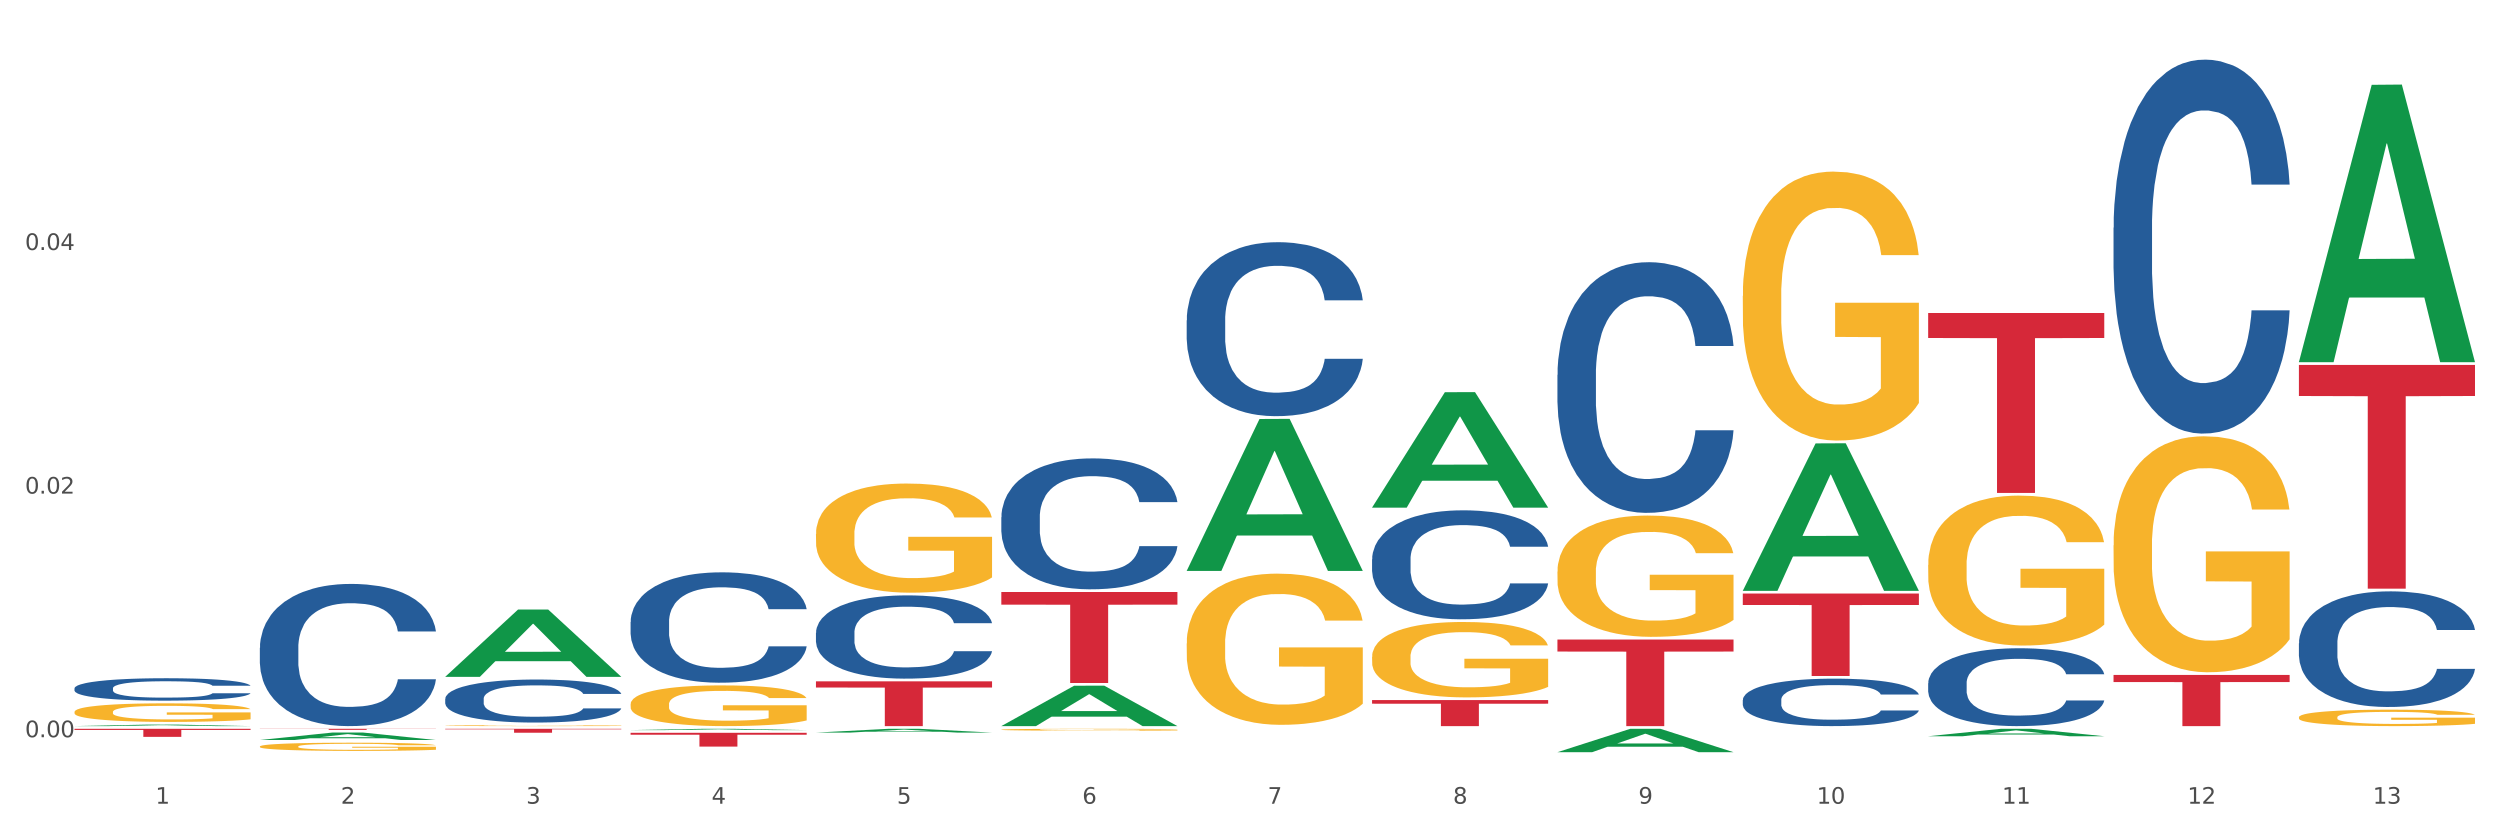 <?xml version="1.0" encoding="utf-8" standalone="no"?>
<!DOCTYPE svg PUBLIC "-//W3C//DTD SVG 1.1//EN"
  "http://www.w3.org/Graphics/SVG/1.1/DTD/svg11.dtd">
<svg xmlns:xlink="http://www.w3.org/1999/xlink" width="1080pt" height="360pt" viewBox="0 0 1080 360" xmlns="http://www.w3.org/2000/svg" version="1.1">
 <rect x="0" y="0" width="1080" height="360" fill="#333333" stroke="none"/>
 <defs>
  <style type="text/css">*{stroke-linejoin: round; stroke-linecap: butt}</style>
 </defs>
 <g id="figure_1">
  <g id="patch_1">
   <path d="M 0 360 
L 1080 360 
L 1080 0 
L 0 0 
z
" style="fill: #ffffff; stroke: #ffffff; stroke-linejoin: miter"/>
  </g>
  <g id="axes_1">
   <g id="matplotlib.axis_1">
    <g id="xtick_1">
     <g id="text_1">
      <!-- 1 -->
      <g style="fill: #4d4d4d" transform="translate(67.159 347.204) scale(0.096 -0.096)">
       <defs>
        <path id="DejaVuSans-31" d="M 794 531 
L 1825 531 
L 1825 4091 
L 703 3866 
L 703 4441 
L 1819 4666 
L 2450 4666 
L 2450 531 
L 3481 531 
L 3481 0 
L 794 0 
L 794 531 
z
" transform="scale(0.016)"/>
       </defs>
       <use xlink:href="#DejaVuSans-31"/>
      </g>
     </g>
    </g>
    <g id="xtick_2">
     <g id="text_2">
      <!-- 2 -->
      <g style="fill: #4d4d4d" transform="translate(147.238 347.204) scale(0.096 -0.096)">
       <defs>
        <path id="DejaVuSans-32" d="M 1228 531 
L 3431 531 
L 3431 0 
L 469 0 
L 469 531 
Q 828 903 1448 1529 
Q 2069 2156 2228 2338 
Q 2531 2678 2651 2914 
Q 2772 3150 2772 3378 
Q 2772 3750 2511 3984 
Q 2250 4219 1831 4219 
Q 1534 4219 1204 4116 
Q 875 4013 500 3803 
L 500 4441 
Q 881 4594 1212 4672 
Q 1544 4750 1819 4750 
Q 2544 4750 2975 4387 
Q 3406 4025 3406 3419 
Q 3406 3131 3298 2873 
Q 3191 2616 2906 2266 
Q 2828 2175 2409 1742 
Q 1991 1309 1228 531 
z
" transform="scale(0.016)"/>
       </defs>
       <use xlink:href="#DejaVuSans-32"/>
      </g>
     </g>
    </g>
    <g id="xtick_3">
     <g id="text_3">
      <!-- 3 -->
      <g style="fill: #4d4d4d" transform="translate(227.317 347.204) scale(0.096 -0.096)">
       <defs>
        <path id="DejaVuSans-33" d="M 2597 2516 
Q 3050 2419 3304 2112 
Q 3559 1806 3559 1356 
Q 3559 666 3084 287 
Q 2609 -91 1734 -91 
Q 1441 -91 1130 -33 
Q 819 25 488 141 
L 488 750 
Q 750 597 1062 519 
Q 1375 441 1716 441 
Q 2309 441 2620 675 
Q 2931 909 2931 1356 
Q 2931 1769 2642 2001 
Q 2353 2234 1838 2234 
L 1294 2234 
L 1294 2753 
L 1863 2753 
Q 2328 2753 2575 2939 
Q 2822 3125 2822 3475 
Q 2822 3834 2567 4026 
Q 2313 4219 1838 4219 
Q 1578 4219 1281 4162 
Q 984 4106 628 3988 
L 628 4550 
Q 988 4650 1302 4700 
Q 1616 4750 1894 4750 
Q 2613 4750 3031 4423 
Q 3450 4097 3450 3541 
Q 3450 3153 3228 2886 
Q 3006 2619 2597 2516 
z
" transform="scale(0.016)"/>
       </defs>
       <use xlink:href="#DejaVuSans-33"/>
      </g>
     </g>
    </g>
    <g id="xtick_4">
     <g id="text_4">
      <!-- 4 -->
      <g style="fill: #4d4d4d" transform="translate(307.396 347.204) scale(0.096 -0.096)">
       <defs>
        <path id="DejaVuSans-34" d="M 2419 4116 
L 825 1625 
L 2419 1625 
L 2419 4116 
z
M 2253 4666 
L 3047 4666 
L 3047 1625 
L 3713 1625 
L 3713 1100 
L 3047 1100 
L 3047 0 
L 2419 0 
L 2419 1100 
L 313 1100 
L 313 1709 
L 2253 4666 
z
" transform="scale(0.016)"/>
       </defs>
       <use xlink:href="#DejaVuSans-34"/>
      </g>
     </g>
    </g>
    <g id="xtick_5">
     <g id="text_5">
      <!-- 5 -->
      <g style="fill: #4d4d4d" transform="translate(387.475 347.204) scale(0.096 -0.096)">
       <defs>
        <path id="DejaVuSans-35" d="M 691 4666 
L 3169 4666 
L 3169 4134 
L 1269 4134 
L 1269 2991 
Q 1406 3038 1543 3061 
Q 1681 3084 1819 3084 
Q 2600 3084 3056 2656 
Q 3513 2228 3513 1497 
Q 3513 744 3044 326 
Q 2575 -91 1722 -91 
Q 1428 -91 1123 -41 
Q 819 9 494 109 
L 494 744 
Q 775 591 1075 516 
Q 1375 441 1709 441 
Q 2250 441 2565 725 
Q 2881 1009 2881 1497 
Q 2881 1984 2565 2268 
Q 2250 2553 1709 2553 
Q 1456 2553 1204 2497 
Q 953 2441 691 2322 
L 691 4666 
z
" transform="scale(0.016)"/>
       </defs>
       <use xlink:href="#DejaVuSans-35"/>
      </g>
     </g>
    </g>
    <g id="xtick_6">
     <g id="text_6">
      <!-- 6 -->
      <g style="fill: #4d4d4d" transform="translate(467.554 347.204) scale(0.096 -0.096)">
       <defs>
        <path id="DejaVuSans-36" d="M 2113 2584 
Q 1688 2584 1439 2293 
Q 1191 2003 1191 1497 
Q 1191 994 1439 701 
Q 1688 409 2113 409 
Q 2538 409 2786 701 
Q 3034 994 3034 1497 
Q 3034 2003 2786 2293 
Q 2538 2584 2113 2584 
z
M 3366 4563 
L 3366 3988 
Q 3128 4100 2886 4159 
Q 2644 4219 2406 4219 
Q 1781 4219 1451 3797 
Q 1122 3375 1075 2522 
Q 1259 2794 1537 2939 
Q 1816 3084 2150 3084 
Q 2853 3084 3261 2657 
Q 3669 2231 3669 1497 
Q 3669 778 3244 343 
Q 2819 -91 2113 -91 
Q 1303 -91 875 529 
Q 447 1150 447 2328 
Q 447 3434 972 4092 
Q 1497 4750 2381 4750 
Q 2619 4750 2861 4703 
Q 3103 4656 3366 4563 
z
" transform="scale(0.016)"/>
       </defs>
       <use xlink:href="#DejaVuSans-36"/>
      </g>
     </g>
    </g>
    <g id="xtick_7">
     <g id="text_7">
      <!-- 7 -->
      <g style="fill: #4d4d4d" transform="translate(547.634 347.204) scale(0.096 -0.096)">
       <defs>
        <path id="DejaVuSans-37" d="M 525 4666 
L 3525 4666 
L 3525 4397 
L 1831 0 
L 1172 0 
L 2766 4134 
L 525 4134 
L 525 4666 
z
" transform="scale(0.016)"/>
       </defs>
       <use xlink:href="#DejaVuSans-37"/>
      </g>
     </g>
    </g>
    <g id="xtick_8">
     <g id="text_8">
      <!-- 8 -->
      <g style="fill: #4d4d4d" transform="translate(627.713 347.204) scale(0.096 -0.096)">
       <defs>
        <path id="DejaVuSans-38" d="M 2034 2216 
Q 1584 2216 1326 1975 
Q 1069 1734 1069 1313 
Q 1069 891 1326 650 
Q 1584 409 2034 409 
Q 2484 409 2743 651 
Q 3003 894 3003 1313 
Q 3003 1734 2745 1975 
Q 2488 2216 2034 2216 
z
M 1403 2484 
Q 997 2584 770 2862 
Q 544 3141 544 3541 
Q 544 4100 942 4425 
Q 1341 4750 2034 4750 
Q 2731 4750 3128 4425 
Q 3525 4100 3525 3541 
Q 3525 3141 3298 2862 
Q 3072 2584 2669 2484 
Q 3125 2378 3379 2068 
Q 3634 1759 3634 1313 
Q 3634 634 3220 271 
Q 2806 -91 2034 -91 
Q 1263 -91 848 271 
Q 434 634 434 1313 
Q 434 1759 690 2068 
Q 947 2378 1403 2484 
z
M 1172 3481 
Q 1172 3119 1398 2916 
Q 1625 2713 2034 2713 
Q 2441 2713 2670 2916 
Q 2900 3119 2900 3481 
Q 2900 3844 2670 4047 
Q 2441 4250 2034 4250 
Q 1625 4250 1398 4047 
Q 1172 3844 1172 3481 
z
" transform="scale(0.016)"/>
       </defs>
       <use xlink:href="#DejaVuSans-38"/>
      </g>
     </g>
    </g>
    <g id="xtick_9">
     <g id="text_9">
      <!-- 9 -->
      <g style="fill: #4d4d4d" transform="translate(707.792 347.204) scale(0.096 -0.096)">
       <defs>
        <path id="DejaVuSans-39" d="M 703 97 
L 703 672 
Q 941 559 1184 500 
Q 1428 441 1663 441 
Q 2288 441 2617 861 
Q 2947 1281 2994 2138 
Q 2813 1869 2534 1725 
Q 2256 1581 1919 1581 
Q 1219 1581 811 2004 
Q 403 2428 403 3163 
Q 403 3881 828 4315 
Q 1253 4750 1959 4750 
Q 2769 4750 3195 4129 
Q 3622 3509 3622 2328 
Q 3622 1225 3098 567 
Q 2575 -91 1691 -91 
Q 1453 -91 1209 -44 
Q 966 3 703 97 
z
M 1959 2075 
Q 2384 2075 2632 2365 
Q 2881 2656 2881 3163 
Q 2881 3666 2632 3958 
Q 2384 4250 1959 4250 
Q 1534 4250 1286 3958 
Q 1038 3666 1038 3163 
Q 1038 2656 1286 2365 
Q 1534 2075 1959 2075 
z
" transform="scale(0.016)"/>
       </defs>
       <use xlink:href="#DejaVuSans-39"/>
      </g>
     </g>
    </g>
    <g id="xtick_10">
     <g id="text_10">
      <!-- 10 -->
      <g style="fill: #4d4d4d" transform="translate(784.817 347.204) scale(0.096 -0.096)">
       <defs>
        <path id="DejaVuSans-30" d="M 2034 4250 
Q 1547 4250 1301 3770 
Q 1056 3291 1056 2328 
Q 1056 1369 1301 889 
Q 1547 409 2034 409 
Q 2525 409 2770 889 
Q 3016 1369 3016 2328 
Q 3016 3291 2770 3770 
Q 2525 4250 2034 4250 
z
M 2034 4750 
Q 2819 4750 3233 4129 
Q 3647 3509 3647 2328 
Q 3647 1150 3233 529 
Q 2819 -91 2034 -91 
Q 1250 -91 836 529 
Q 422 1150 422 2328 
Q 422 3509 836 4129 
Q 1250 4750 2034 4750 
z
" transform="scale(0.016)"/>
       </defs>
       <use xlink:href="#DejaVuSans-31"/>
       <use xlink:href="#DejaVuSans-30" transform="translate(63.623 0)"/>
      </g>
     </g>
    </g>
    <g id="xtick_11">
     <g id="text_11">
      <!-- 11 -->
      <g style="fill: #4d4d4d" transform="translate(864.896 347.204) scale(0.096 -0.096)">
       <use xlink:href="#DejaVuSans-31"/>
       <use xlink:href="#DejaVuSans-31" transform="translate(63.623 0)"/>
      </g>
     </g>
    </g>
    <g id="xtick_12">
     <g id="text_12">
      <!-- 12 -->
      <g style="fill: #4d4d4d" transform="translate(944.975 347.204) scale(0.096 -0.096)">
       <use xlink:href="#DejaVuSans-31"/>
       <use xlink:href="#DejaVuSans-32" transform="translate(63.623 0)"/>
      </g>
     </g>
    </g>
    <g id="xtick_13">
     <g id="text_13">
      <!-- 13 -->
      <g style="fill: #4d4d4d" transform="translate(1025.054 347.204) scale(0.096 -0.096)">
       <use xlink:href="#DejaVuSans-31"/>
       <use xlink:href="#DejaVuSans-33" transform="translate(63.623 0)"/>
      </g>
     </g>
    </g>
    <g id="xtick_14"/>
    <g id="xtick_15"/>
    <g id="xtick_16"/>
    <g id="xtick_17"/>
    <g id="xtick_18"/>
    <g id="xtick_19"/>
    <g id="xtick_20"/>
    <g id="xtick_21"/>
    <g id="xtick_22"/>
    <g id="xtick_23"/>
    <g id="xtick_24"/>
    <g id="xtick_25"/>
   </g>
   <g id="matplotlib.axis_2">
    <g id="ytick_1">
     <g id="text_14">
      <!-- 0.00 -->
      <g style="fill: #4d4d4d" transform="translate(10.8 318.485) scale(0.096 -0.096)">
       <defs>
        <path id="DejaVuSans-2e" d="M 684 794 
L 1344 794 
L 1344 0 
L 684 0 
L 684 794 
z
" transform="scale(0.016)"/>
       </defs>
       <use xlink:href="#DejaVuSans-30"/>
       <use xlink:href="#DejaVuSans-2e" transform="translate(63.623 0)"/>
       <use xlink:href="#DejaVuSans-30" transform="translate(95.41 0)"/>
       <use xlink:href="#DejaVuSans-30" transform="translate(159.033 0)"/>
      </g>
     </g>
    </g>
    <g id="ytick_2">
     <g id="text_15">
      <!-- 0.02 -->
      <g style="fill: #4d4d4d" transform="translate(10.8 213.24) scale(0.096 -0.096)">
       <use xlink:href="#DejaVuSans-30"/>
       <use xlink:href="#DejaVuSans-2e" transform="translate(63.623 0)"/>
       <use xlink:href="#DejaVuSans-30" transform="translate(95.41 0)"/>
       <use xlink:href="#DejaVuSans-32" transform="translate(159.033 0)"/>
      </g>
     </g>
    </g>
    <g id="ytick_3">
     <g id="text_16">
      <!-- 0.04 -->
      <g style="fill: #4d4d4d" transform="translate(10.8 107.995) scale(0.096 -0.096)">
       <use xlink:href="#DejaVuSans-30"/>
       <use xlink:href="#DejaVuSans-2e" transform="translate(63.623 0)"/>
       <use xlink:href="#DejaVuSans-30" transform="translate(95.41 0)"/>
       <use xlink:href="#DejaVuSans-34" transform="translate(159.033 0)"/>
      </g>
     </g>
    </g>
    <g id="ytick_4"/>
    <g id="ytick_5"/>
    <g id="ytick_6"/>
   </g>
   <g id="PolyCollection_1">
    <path d="M 32.175 313.68 
L 32.253 313.679 
L 63.625 313.025 
L 76.644 313.024 
L 108.25 313.681 
L 93.192 313.681 
L 86.369 313.528 
L 53.978 313.528 
L 53.743 313.531 
L 47.155 313.681 
L 32.175 313.681 
L 32.175 313.68 
L 58.056 313.437 
L 82.291 313.436 
L 70.291 313.164 
L 70.134 313.163 
L 69.977 313.165 
L 57.978 313.436 
L 58.056 313.437 
L 32.175 313.68 
z
" clip-path="url(#p7f2a492ad5)" style="fill: #109648"/>
    <path d="M 432.571 255.744 
L 508.646 255.744 
L 508.646 261.207 
L 478.721 261.244 
L 478.721 295.056 
L 462.316 295.056 
L 462.316 261.244 
L 432.571 261.207 
L 432.571 255.781 
L 432.571 255.744 
z
" clip-path="url(#p7f2a492ad5)" style="fill: #d62839"/>
    <path d="M 592.729 302.435 
L 668.804 302.435 
L 668.804 303.998 
L 638.879 304.008 
L 638.879 313.681 
L 622.474 313.681 
L 622.474 304.008 
L 592.729 303.998 
L 592.729 302.445 
L 592.729 302.435 
z
" clip-path="url(#p7f2a492ad5)" style="fill: #d62839"/>
    <path d="M 672.808 276.274 
L 748.883 276.274 
L 748.883 281.472 
L 718.958 281.507 
L 718.958 313.681 
L 702.553 313.681 
L 702.553 281.507 
L 672.808 281.472 
L 672.808 276.309 
L 672.808 276.274 
z
" clip-path="url(#p7f2a492ad5)" style="fill: #d62839"/>
    <path d="M 752.887 256.398 
L 828.963 256.398 
L 828.963 261.348 
L 799.037 261.381 
L 799.037 292.02 
L 782.632 292.02 
L 782.632 261.381 
L 752.887 261.348 
L 752.887 256.431 
L 752.887 256.398 
z
" clip-path="url(#p7f2a492ad5)" style="fill: #d62839"/>
    <path d="M 832.967 135.213 
L 909.042 135.213 
L 909.042 146.015 
L 879.116 146.088 
L 879.116 212.946 
L 862.712 212.946 
L 862.712 146.088 
L 832.967 146.015 
L 832.967 135.286 
L 832.967 135.213 
z
" clip-path="url(#p7f2a492ad5)" style="fill: #d62839"/>
    <path d="M 913.046 291.578 
L 989.121 291.578 
L 989.121 294.65 
L 959.196 294.67 
L 959.196 313.681 
L 942.791 313.681 
L 942.791 294.67 
L 913.046 294.65 
L 913.046 291.599 
L 913.046 291.578 
z
" clip-path="url(#p7f2a492ad5)" style="fill: #d62839"/>
    <path d="M 993.125 157.637 
L 1069.2 157.637 
L 1069.2 171.071 
L 1039.275 171.162 
L 1039.275 254.307 
L 1022.87 254.307 
L 1022.87 171.162 
L 993.125 171.071 
L 993.125 157.728 
L 993.125 157.637 
z
" clip-path="url(#p7f2a492ad5)" style="fill: #d62839"/>
    <path d="M 832.967 244.039 
L 833.056 243.98 
L 833.056 241.85 
L 833.236 240.016 
L 834.134 235.579 
L 835.481 231.91 
L 836.469 229.958 
L 837.457 228.361 
L 838.625 226.763 
L 840.062 225.107 
L 842.667 222.681 
L 844.283 221.438 
L 846.259 220.137 
L 849.852 218.243 
L 852.457 217.178 
L 855.151 216.291 
L 859.552 215.226 
L 862.427 214.753 
L 865.48 214.398 
L 869.163 214.161 
L 871.947 214.102 
L 878.055 214.279 
L 883.264 214.812 
L 885.779 215.226 
L 889.012 215.936 
L 890.719 216.409 
L 893.503 217.356 
L 896.377 218.598 
L 898.353 219.663 
L 901.317 221.675 
L 903.563 223.687 
L 905.629 226.171 
L 906.706 227.887 
L 907.515 229.485 
L 908.233 231.319 
L 908.952 234.218 
L 892.785 234.218 
L 892.156 232.147 
L 891.168 230.195 
L 889.731 228.301 
L 888.474 227.118 
L 886.318 225.639 
L 884.342 224.692 
L 882.276 223.982 
L 879.761 223.391 
L 877.785 223.095 
L 875.001 222.858 
L 869.522 222.917 
L 865.84 223.391 
L 863.325 223.982 
L 861.708 224.515 
L 860.271 225.107 
L 858.654 225.935 
L 856.768 227.177 
L 855.421 228.301 
L 854.074 229.721 
L 852.996 231.141 
L 852.008 232.798 
L 851.199 234.573 
L 850.571 236.407 
L 850.032 238.655 
L 849.583 242.382 
L 849.583 250.488 
L 849.762 252.322 
L 850.211 254.748 
L 850.75 256.582 
L 851.648 258.771 
L 852.457 260.25 
L 853.984 262.38 
L 855.69 264.155 
L 857.038 265.279 
L 858.385 266.226 
L 860.72 267.527 
L 863.325 268.592 
L 865.57 269.243 
L 868.624 269.835 
L 870.69 270.071 
L 872.486 270.19 
L 876.887 270.19 
L 880.031 270.012 
L 883.534 269.598 
L 886.228 269.066 
L 888.474 268.415 
L 890.988 267.35 
L 892.605 266.344 
L 892.605 253.979 
L 872.845 253.92 
L 872.845 245.696 
L 909.042 245.696 
L 909.042 269.835 
L 907.515 271.077 
L 905.808 272.201 
L 904.012 273.207 
L 901.317 274.45 
L 898.084 275.633 
L 895.21 276.461 
L 892.156 277.171 
L 888.563 277.822 
L 883.893 278.414 
L 881.019 278.65 
L 877.426 278.828 
L 873.205 278.887 
L 869.522 278.769 
L 865.929 278.473 
L 862.157 277.94 
L 858.475 277.171 
L 855.69 276.402 
L 852.906 275.455 
L 849.942 274.213 
L 847.607 273.03 
L 845.81 271.965 
L 843.834 270.604 
L 841.679 268.829 
L 840.062 267.232 
L 838.625 265.575 
L 837.098 263.445 
L 836.02 261.611 
L 834.942 259.304 
L 834.314 257.588 
L 833.595 254.925 
L 833.056 251.198 
L 832.967 244.039 
z
" clip-path="url(#p7f2a492ad5)" style="fill: #f7b32b"/>
    <path d="M 752.887 127.824 
L 752.977 127.717 
L 752.977 123.897 
L 753.157 120.608 
L 754.055 112.649 
L 755.402 106.069 
L 756.39 102.567 
L 757.378 99.702 
L 758.546 96.837 
L 759.983 93.865 
L 762.588 89.515 
L 764.204 87.286 
L 766.18 84.951 
L 769.773 81.556 
L 772.378 79.645 
L 775.072 78.054 
L 779.473 76.143 
L 782.347 75.295 
L 785.401 74.658 
L 789.084 74.233 
L 791.868 74.127 
L 797.976 74.446 
L 803.185 75.401 
L 805.7 76.143 
L 808.933 77.417 
L 810.64 78.266 
L 813.424 79.964 
L 816.298 82.192 
L 818.274 84.102 
L 821.238 87.71 
L 823.484 91.319 
L 825.549 95.776 
L 826.627 98.853 
L 827.436 101.718 
L 828.154 105.008 
L 828.873 110.208 
L 812.706 110.208 
L 812.077 106.494 
L 811.089 102.992 
L 809.652 99.596 
L 808.394 97.473 
L 806.239 94.82 
L 804.263 93.123 
L 802.197 91.849 
L 799.682 90.788 
L 797.706 90.257 
L 794.922 89.833 
L 789.443 89.939 
L 785.76 90.788 
L 783.246 91.849 
L 781.629 92.804 
L 780.192 93.865 
L 778.575 95.351 
L 776.689 97.58 
L 775.342 99.596 
L 773.994 102.143 
L 772.917 104.69 
L 771.929 107.661 
L 771.12 110.845 
L 770.492 114.134 
L 769.953 118.167 
L 769.504 124.852 
L 769.504 139.391 
L 769.683 142.68 
L 770.132 147.031 
L 770.671 150.321 
L 771.569 154.247 
L 772.378 156.9 
L 773.905 160.721 
L 775.611 163.904 
L 776.958 165.92 
L 778.306 167.618 
L 780.641 169.953 
L 783.246 171.863 
L 785.491 173.03 
L 788.545 174.092 
L 790.611 174.516 
L 792.407 174.728 
L 796.808 174.728 
L 799.952 174.41 
L 803.454 173.667 
L 806.149 172.712 
L 808.394 171.545 
L 810.909 169.635 
L 812.526 167.831 
L 812.526 145.652 
L 792.766 145.546 
L 792.766 130.795 
L 828.963 130.795 
L 828.963 174.092 
L 827.436 176.32 
L 825.729 178.336 
L 823.933 180.14 
L 821.238 182.369 
L 818.005 184.491 
L 815.131 185.977 
L 812.077 187.25 
L 808.484 188.418 
L 803.814 189.479 
L 800.94 189.903 
L 797.347 190.222 
L 793.125 190.328 
L 789.443 190.116 
L 785.85 189.585 
L 782.078 188.63 
L 778.395 187.25 
L 775.611 185.871 
L 772.827 184.173 
L 769.863 181.944 
L 767.528 179.822 
L 765.731 177.912 
L 763.755 175.471 
L 761.6 172.288 
L 759.983 169.422 
L 758.546 166.451 
L 757.019 162.631 
L 755.941 159.341 
L 754.863 155.202 
L 754.235 152.125 
L 753.516 147.35 
L 752.977 140.664 
L 752.887 127.824 
z
" clip-path="url(#p7f2a492ad5)" style="fill: #f7b32b"/>
    <path d="M 672.808 246.933 
L 672.898 246.885 
L 672.898 245.163 
L 673.078 243.679 
L 673.976 240.091 
L 675.323 237.124 
L 676.311 235.545 
L 677.299 234.253 
L 678.467 232.961 
L 679.904 231.621 
L 682.508 229.659 
L 684.125 228.654 
L 686.101 227.601 
L 689.694 226.07 
L 692.299 225.209 
L 694.993 224.491 
L 699.394 223.63 
L 702.268 223.247 
L 705.322 222.96 
L 709.005 222.768 
L 711.789 222.721 
L 717.896 222.864 
L 723.106 223.295 
L 725.621 223.63 
L 728.854 224.204 
L 730.561 224.587 
L 733.345 225.352 
L 736.219 226.357 
L 738.195 227.219 
L 741.159 228.845 
L 743.405 230.472 
L 745.47 232.482 
L 746.548 233.87 
L 747.357 235.162 
L 748.075 236.645 
L 748.794 238.99 
L 732.626 238.99 
L 731.998 237.315 
L 731.01 235.736 
L 729.573 234.205 
L 728.315 233.248 
L 726.16 232.052 
L 724.184 231.286 
L 722.118 230.712 
L 719.603 230.233 
L 717.627 229.994 
L 714.843 229.803 
L 709.364 229.85 
L 705.681 230.233 
L 703.166 230.712 
L 701.55 231.142 
L 700.113 231.621 
L 698.496 232.291 
L 696.61 233.296 
L 695.263 234.205 
L 693.915 235.353 
L 692.837 236.502 
L 691.849 237.842 
L 691.041 239.277 
L 690.412 240.76 
L 689.873 242.579 
L 689.424 245.593 
L 689.424 252.149 
L 689.604 253.632 
L 690.053 255.594 
L 690.592 257.078 
L 691.49 258.848 
L 692.299 260.044 
L 693.825 261.767 
L 695.532 263.203 
L 696.879 264.112 
L 698.226 264.877 
L 700.562 265.93 
L 703.166 266.791 
L 705.412 267.318 
L 708.466 267.796 
L 710.531 267.988 
L 712.328 268.083 
L 716.729 268.083 
L 719.872 267.94 
L 723.375 267.605 
L 726.07 267.174 
L 728.315 266.648 
L 730.83 265.787 
L 732.447 264.973 
L 732.447 254.972 
L 712.687 254.924 
L 712.687 248.273 
L 748.883 248.273 
L 748.883 267.796 
L 747.357 268.801 
L 745.65 269.71 
L 743.854 270.524 
L 741.159 271.529 
L 737.926 272.486 
L 735.052 273.156 
L 731.998 273.73 
L 728.405 274.256 
L 723.735 274.735 
L 720.86 274.926 
L 717.268 275.07 
L 713.046 275.118 
L 709.364 275.022 
L 705.771 274.783 
L 701.999 274.352 
L 698.316 273.73 
L 695.532 273.108 
L 692.748 272.342 
L 689.784 271.337 
L 687.448 270.38 
L 685.652 269.519 
L 683.676 268.418 
L 681.52 266.983 
L 679.904 265.691 
L 678.467 264.351 
L 676.94 262.628 
L 675.862 261.145 
L 674.784 259.279 
L 674.155 257.891 
L 673.437 255.738 
L 672.898 252.723 
L 672.808 246.933 
z
" clip-path="url(#p7f2a492ad5)" style="fill: #f7b32b"/>
    <path d="M 592.729 283.752 
L 592.819 283.722 
L 592.819 282.651 
L 592.999 281.729 
L 593.897 279.497 
L 595.244 277.652 
L 596.232 276.67 
L 597.22 275.867 
L 598.388 275.063 
L 599.825 274.23 
L 602.429 273.01 
L 604.046 272.385 
L 606.022 271.731 
L 609.615 270.778 
L 612.219 270.243 
L 614.914 269.797 
L 619.315 269.261 
L 622.189 269.023 
L 625.243 268.844 
L 628.925 268.725 
L 631.71 268.696 
L 637.817 268.785 
L 643.027 269.053 
L 645.542 269.261 
L 648.775 269.618 
L 650.482 269.856 
L 653.266 270.332 
L 656.14 270.957 
L 658.116 271.493 
L 661.08 272.504 
L 663.325 273.516 
L 665.391 274.766 
L 666.469 275.629 
L 667.277 276.432 
L 667.996 277.355 
L 668.714 278.813 
L 652.547 278.813 
L 651.919 277.771 
L 650.931 276.789 
L 649.494 275.837 
L 648.236 275.242 
L 646.08 274.498 
L 644.105 274.022 
L 642.039 273.665 
L 639.524 273.367 
L 637.548 273.218 
L 634.764 273.099 
L 629.285 273.129 
L 625.602 273.367 
L 623.087 273.665 
L 621.471 273.933 
L 620.033 274.23 
L 618.417 274.647 
L 616.531 275.272 
L 615.183 275.837 
L 613.836 276.551 
L 612.758 277.265 
L 611.77 278.099 
L 610.962 278.991 
L 610.333 279.914 
L 609.794 281.044 
L 609.345 282.919 
L 609.345 286.996 
L 609.525 287.918 
L 609.974 289.138 
L 610.513 290.06 
L 611.411 291.161 
L 612.219 291.905 
L 613.746 292.977 
L 615.453 293.869 
L 616.8 294.435 
L 618.147 294.911 
L 620.483 295.565 
L 623.087 296.101 
L 625.333 296.428 
L 628.386 296.726 
L 630.452 296.845 
L 632.249 296.904 
L 636.65 296.904 
L 639.793 296.815 
L 643.296 296.607 
L 645.991 296.339 
L 648.236 296.012 
L 650.751 295.476 
L 652.368 294.97 
L 652.368 288.751 
L 632.608 288.721 
L 632.608 284.585 
L 668.804 284.585 
L 668.804 296.726 
L 667.277 297.351 
L 665.571 297.916 
L 663.774 298.422 
L 661.08 299.047 
L 657.847 299.642 
L 654.972 300.059 
L 651.919 300.416 
L 648.326 300.743 
L 643.655 301.041 
L 640.781 301.16 
L 637.189 301.249 
L 632.967 301.279 
L 629.285 301.219 
L 625.692 301.07 
L 621.92 300.802 
L 618.237 300.416 
L 615.453 300.029 
L 612.668 299.553 
L 609.705 298.928 
L 607.369 298.333 
L 605.573 297.797 
L 603.597 297.113 
L 601.441 296.22 
L 599.825 295.417 
L 598.388 294.583 
L 596.861 293.512 
L 595.783 292.59 
L 594.705 291.429 
L 594.076 290.566 
L 593.358 289.227 
L 592.819 287.353 
L 592.729 283.752 
z
" clip-path="url(#p7f2a492ad5)" style="fill: #f7b32b"/>
    <path d="M 512.65 277.992 
L 512.74 277.932 
L 512.74 275.784 
L 512.919 273.935 
L 513.818 269.461 
L 515.165 265.762 
L 516.153 263.793 
L 517.141 262.183 
L 518.308 260.572 
L 519.745 258.902 
L 522.35 256.456 
L 523.967 255.203 
L 525.943 253.891 
L 529.536 251.982 
L 532.14 250.908 
L 534.835 250.013 
L 539.236 248.939 
L 542.11 248.462 
L 545.164 248.104 
L 548.846 247.865 
L 551.631 247.806 
L 557.738 247.985 
L 562.948 248.521 
L 565.462 248.939 
L 568.696 249.655 
L 570.402 250.132 
L 573.187 251.087 
L 576.061 252.339 
L 578.037 253.413 
L 581.001 255.442 
L 583.246 257.47 
L 585.312 259.975 
L 586.39 261.706 
L 587.198 263.316 
L 587.917 265.166 
L 588.635 268.089 
L 572.468 268.089 
L 571.839 266.001 
L 570.851 264.032 
L 569.414 262.123 
L 568.157 260.93 
L 566.001 259.439 
L 564.025 258.484 
L 561.96 257.768 
L 559.445 257.172 
L 557.469 256.873 
L 554.684 256.635 
L 549.206 256.694 
L 545.523 257.172 
L 543.008 257.768 
L 541.391 258.305 
L 539.954 258.902 
L 538.338 259.737 
L 536.451 260.99 
L 535.104 262.123 
L 533.757 263.555 
L 532.679 264.987 
L 531.691 266.657 
L 530.883 268.447 
L 530.254 270.296 
L 529.715 272.563 
L 529.266 276.321 
L 529.266 284.494 
L 529.446 286.343 
L 529.895 288.789 
L 530.434 290.639 
L 531.332 292.846 
L 532.14 294.337 
L 533.667 296.485 
L 535.374 298.275 
L 536.721 299.408 
L 538.068 300.363 
L 540.403 301.675 
L 543.008 302.749 
L 545.254 303.405 
L 548.307 304.002 
L 550.373 304.24 
L 552.169 304.36 
L 556.571 304.36 
L 559.714 304.181 
L 563.217 303.763 
L 565.912 303.226 
L 568.157 302.57 
L 570.672 301.496 
L 572.289 300.482 
L 572.289 288.014 
L 552.529 287.954 
L 552.529 279.662 
L 588.725 279.662 
L 588.725 304.002 
L 587.198 305.254 
L 585.492 306.388 
L 583.695 307.402 
L 581.001 308.655 
L 577.767 309.848 
L 574.893 310.683 
L 571.839 311.399 
L 568.247 312.055 
L 563.576 312.652 
L 560.702 312.89 
L 557.109 313.069 
L 552.888 313.129 
L 549.206 313.01 
L 545.613 312.712 
L 541.841 312.175 
L 538.158 311.399 
L 535.374 310.624 
L 532.589 309.669 
L 529.625 308.416 
L 527.29 307.223 
L 525.494 306.149 
L 523.518 304.777 
L 521.362 302.988 
L 519.745 301.377 
L 518.308 299.706 
L 516.781 297.559 
L 515.704 295.71 
L 514.626 293.383 
L 513.997 291.653 
L 513.279 288.968 
L 512.74 285.21 
L 512.65 277.992 
z
" clip-path="url(#p7f2a492ad5)" style="fill: #f7b32b"/>
    <path d="M 432.571 315.22 
L 432.661 315.219 
L 432.661 315.192 
L 432.84 315.169 
L 433.738 315.112 
L 435.086 315.065 
L 436.074 315.04 
L 437.062 315.02 
L 438.229 314.999 
L 439.666 314.978 
L 442.271 314.947 
L 443.888 314.931 
L 445.864 314.915 
L 449.456 314.891 
L 452.061 314.877 
L 454.756 314.866 
L 459.157 314.852 
L 462.031 314.846 
L 465.085 314.841 
L 468.767 314.838 
L 471.551 314.838 
L 477.659 314.84 
L 482.868 314.847 
L 485.383 314.852 
L 488.617 314.861 
L 490.323 314.867 
L 493.108 314.879 
L 495.982 314.895 
L 497.958 314.909 
L 500.922 314.934 
L 503.167 314.96 
L 505.233 314.992 
L 506.311 315.014 
L 507.119 315.034 
L 507.838 315.058 
L 508.556 315.095 
L 492.389 315.095 
L 491.76 315.068 
L 490.772 315.043 
L 489.335 315.019 
L 488.078 315.004 
L 485.922 314.985 
L 483.946 314.973 
L 481.88 314.964 
L 479.366 314.956 
L 477.39 314.953 
L 474.605 314.949 
L 469.126 314.95 
L 465.444 314.956 
L 462.929 314.964 
L 461.312 314.971 
L 459.875 314.978 
L 458.258 314.989 
L 456.372 315.005 
L 455.025 315.019 
L 453.678 315.037 
L 452.6 315.055 
L 451.612 315.076 
L 450.804 315.099 
L 450.175 315.123 
L 449.636 315.151 
L 449.187 315.199 
L 449.187 315.302 
L 449.367 315.326 
L 449.816 315.357 
L 450.355 315.38 
L 451.253 315.408 
L 452.061 315.427 
L 453.588 315.454 
L 455.295 315.477 
L 456.642 315.491 
L 457.989 315.503 
L 460.324 315.52 
L 462.929 315.534 
L 465.174 315.542 
L 468.228 315.55 
L 470.294 315.553 
L 472.09 315.554 
L 476.491 315.554 
L 479.635 315.552 
L 483.138 315.547 
L 485.832 315.54 
L 488.078 315.531 
L 490.593 315.518 
L 492.209 315.505 
L 492.209 315.347 
L 472.45 315.346 
L 472.45 315.241 
L 508.646 315.241 
L 508.646 315.55 
L 507.119 315.565 
L 505.413 315.58 
L 503.616 315.593 
L 500.922 315.609 
L 497.688 315.624 
L 494.814 315.634 
L 491.76 315.643 
L 488.168 315.652 
L 483.497 315.659 
L 480.623 315.662 
L 477.03 315.664 
L 472.809 315.665 
L 469.126 315.664 
L 465.534 315.66 
L 461.761 315.653 
L 458.079 315.643 
L 455.295 315.633 
L 452.51 315.621 
L 449.546 315.606 
L 447.211 315.59 
L 445.415 315.577 
L 443.439 315.559 
L 441.283 315.537 
L 439.666 315.516 
L 438.229 315.495 
L 436.702 315.468 
L 435.625 315.445 
L 434.547 315.415 
L 433.918 315.393 
L 433.199 315.359 
L 432.661 315.312 
L 432.571 315.22 
z
" clip-path="url(#p7f2a492ad5)" style="fill: #f7b32b"/>
    <path d="M 352.492 230.68 
L 352.581 230.637 
L 352.581 229.087 
L 352.761 227.752 
L 353.659 224.522 
L 355.006 221.852 
L 355.994 220.43 
L 356.982 219.268 
L 358.15 218.105 
L 359.587 216.899 
L 362.192 215.133 
L 363.809 214.229 
L 365.785 213.281 
L 369.377 211.903 
L 371.982 211.128 
L 374.676 210.482 
L 379.078 209.707 
L 381.952 209.362 
L 385.005 209.104 
L 388.688 208.931 
L 391.472 208.888 
L 397.58 209.018 
L 402.789 209.405 
L 405.304 209.707 
L 408.538 210.223 
L 410.244 210.568 
L 413.028 211.257 
L 415.903 212.161 
L 417.879 212.937 
L 420.843 214.401 
L 423.088 215.865 
L 425.154 217.674 
L 426.232 218.923 
L 427.04 220.086 
L 427.758 221.421 
L 428.477 223.531 
L 412.31 223.531 
L 411.681 222.024 
L 410.693 220.603 
L 409.256 219.224 
L 407.999 218.363 
L 405.843 217.286 
L 403.867 216.597 
L 401.801 216.081 
L 399.286 215.65 
L 397.31 215.435 
L 394.526 215.262 
L 389.047 215.305 
L 385.365 215.65 
L 382.85 216.081 
L 381.233 216.468 
L 379.796 216.899 
L 378.179 217.502 
L 376.293 218.406 
L 374.946 219.224 
L 373.599 220.258 
L 372.521 221.292 
L 371.533 222.498 
L 370.724 223.79 
L 370.096 225.125 
L 369.557 226.761 
L 369.108 229.474 
L 369.108 235.375 
L 369.287 236.71 
L 369.737 238.475 
L 370.275 239.81 
L 371.174 241.404 
L 371.982 242.481 
L 373.509 244.031 
L 375.215 245.323 
L 376.563 246.141 
L 377.91 246.83 
L 380.245 247.778 
L 382.85 248.553 
L 385.095 249.027 
L 388.149 249.457 
L 390.215 249.63 
L 392.011 249.716 
L 396.412 249.716 
L 399.556 249.587 
L 403.059 249.285 
L 405.753 248.898 
L 407.999 248.424 
L 410.514 247.649 
L 412.13 246.917 
L 412.13 237.916 
L 392.37 237.872 
L 392.37 231.886 
L 428.567 231.886 
L 428.567 249.457 
L 427.04 250.362 
L 425.333 251.18 
L 423.537 251.912 
L 420.843 252.817 
L 417.609 253.678 
L 414.735 254.281 
L 411.681 254.798 
L 408.088 255.271 
L 403.418 255.702 
L 400.544 255.874 
L 396.951 256.004 
L 392.73 256.047 
L 389.047 255.961 
L 385.455 255.745 
L 381.682 255.358 
L 378 254.798 
L 375.215 254.238 
L 372.431 253.549 
L 369.467 252.644 
L 367.132 251.783 
L 365.335 251.008 
L 363.359 250.017 
L 361.204 248.725 
L 359.587 247.563 
L 358.15 246.357 
L 356.623 244.806 
L 355.545 243.471 
L 354.468 241.792 
L 353.839 240.543 
L 353.12 238.605 
L 352.581 235.891 
L 352.492 230.68 
z
" clip-path="url(#p7f2a492ad5)" style="fill: #f7b32b"/>
    <path d="M 272.412 304.219 
L 272.502 304.203 
L 272.502 303.624 
L 272.682 303.126 
L 273.58 301.921 
L 274.927 300.925 
L 275.915 300.395 
L 276.903 299.961 
L 278.071 299.528 
L 279.508 299.078 
L 282.113 298.419 
L 283.729 298.082 
L 285.705 297.728 
L 289.298 297.214 
L 291.903 296.925 
L 294.597 296.684 
L 298.998 296.395 
L 301.873 296.266 
L 304.926 296.17 
L 308.609 296.106 
L 311.393 296.09 
L 317.501 296.138 
L 322.71 296.282 
L 325.225 296.395 
L 328.458 296.588 
L 330.165 296.716 
L 332.949 296.973 
L 335.823 297.311 
L 337.799 297.6 
L 340.763 298.146 
L 343.009 298.692 
L 345.075 299.367 
L 346.152 299.833 
L 346.961 300.267 
L 347.679 300.765 
L 348.398 301.552 
L 332.231 301.552 
L 331.602 300.99 
L 330.614 300.459 
L 329.177 299.945 
L 327.919 299.624 
L 325.764 299.222 
L 323.788 298.965 
L 321.722 298.773 
L 319.207 298.612 
L 317.231 298.532 
L 314.447 298.467 
L 308.968 298.483 
L 305.286 298.612 
L 302.771 298.773 
L 301.154 298.917 
L 299.717 299.078 
L 298.1 299.303 
L 296.214 299.64 
L 294.867 299.945 
L 293.52 300.331 
L 292.442 300.716 
L 291.454 301.166 
L 290.645 301.648 
L 290.017 302.146 
L 289.478 302.757 
L 289.029 303.769 
L 289.029 305.97 
L 289.208 306.468 
L 289.657 307.127 
L 290.196 307.625 
L 291.094 308.219 
L 291.903 308.621 
L 293.43 309.199 
L 295.136 309.681 
L 296.483 309.986 
L 297.831 310.243 
L 300.166 310.597 
L 302.771 310.886 
L 305.016 311.063 
L 308.07 311.223 
L 310.136 311.288 
L 311.932 311.32 
L 316.333 311.32 
L 319.477 311.271 
L 322.98 311.159 
L 325.674 311.014 
L 327.919 310.838 
L 330.434 310.549 
L 332.051 310.275 
L 332.051 306.918 
L 312.291 306.902 
L 312.291 304.669 
L 348.488 304.669 
L 348.488 311.223 
L 346.961 311.561 
L 345.254 311.866 
L 343.458 312.139 
L 340.763 312.476 
L 337.53 312.798 
L 334.656 313.023 
L 331.602 313.215 
L 328.009 313.392 
L 323.339 313.553 
L 320.465 313.617 
L 316.872 313.665 
L 312.651 313.681 
L 308.968 313.649 
L 305.375 313.569 
L 301.603 313.424 
L 297.921 313.215 
L 295.136 313.007 
L 292.352 312.75 
L 289.388 312.412 
L 287.053 312.091 
L 285.256 311.802 
L 283.28 311.432 
L 281.125 310.95 
L 279.508 310.516 
L 278.071 310.067 
L 276.544 309.488 
L 275.466 308.99 
L 274.388 308.364 
L 273.76 307.898 
L 273.041 307.175 
L 272.502 306.163 
L 272.412 304.219 
z
" clip-path="url(#p7f2a492ad5)" style="fill: #f7b32b"/>
    <path d="M 352.492 294.33 
L 428.567 294.33 
L 428.567 297.02 
L 398.641 297.038 
L 398.641 313.681 
L 382.237 313.681 
L 382.237 297.038 
L 352.492 297.02 
L 352.492 294.349 
L 352.492 294.33 
z
" clip-path="url(#p7f2a492ad5)" style="fill: #d62839"/>
    <path d="M 272.412 316.563 
L 348.488 316.563 
L 348.488 317.391 
L 318.562 317.397 
L 318.562 322.524 
L 302.157 322.524 
L 302.157 317.397 
L 272.412 317.391 
L 272.412 316.568 
L 272.412 316.563 
z
" clip-path="url(#p7f2a492ad5)" style="fill: #d62839"/>
    <path d="M 192.333 314.838 
L 268.408 314.838 
L 268.408 315.073 
L 238.483 315.074 
L 238.483 316.53 
L 222.078 316.53 
L 222.078 315.074 
L 192.333 315.073 
L 192.333 314.839 
L 192.333 314.838 
z
" clip-path="url(#p7f2a492ad5)" style="fill: #d62839"/>
    <path d="M 32.175 314.838 
L 108.25 314.838 
L 108.25 315.324 
L 78.325 315.327 
L 78.325 318.336 
L 61.92 318.336 
L 61.92 315.327 
L 32.175 315.324 
L 32.175 314.841 
L 32.175 314.838 
z
" clip-path="url(#p7f2a492ad5)" style="fill: #d62839"/>
    <path d="M 993.125 277.91 
L 993.215 277.865 
L 993.215 276.587 
L 993.485 274.854 
L 994.474 271.66 
L 995.733 269.242 
L 997.891 266.413 
L 999.06 265.227 
L 1000.588 263.904 
L 1003.736 261.76 
L 1007.333 259.935 
L 1009.851 258.931 
L 1011.739 258.292 
L 1015.965 257.152 
L 1018.393 256.65 
L 1020.911 256.239 
L 1023.069 255.965 
L 1026.666 255.646 
L 1029.544 255.509 
L 1032.871 255.463 
L 1035.659 255.509 
L 1039.345 255.692 
L 1044.741 256.239 
L 1046.809 256.558 
L 1049.597 257.106 
L 1052.474 257.836 
L 1054.812 258.566 
L 1057.51 259.615 
L 1060.298 260.984 
L 1062.995 262.718 
L 1064.884 264.314 
L 1066.412 266.003 
L 1067.761 268.056 
L 1068.75 270.291 
L 1069.2 272.162 
L 1052.744 272.162 
L 1052.294 270.474 
L 1051.395 268.649 
L 1050.496 267.417 
L 1049.507 266.413 
L 1047.978 265.273 
L 1046.629 264.543 
L 1044.381 263.676 
L 1042.313 263.128 
L 1040.604 262.809 
L 1038.536 262.535 
L 1034.13 262.261 
L 1030.983 262.261 
L 1029.004 262.353 
L 1026.576 262.581 
L 1024.508 262.9 
L 1022.08 263.448 
L 1020.192 264.041 
L 1018.303 264.816 
L 1017.224 265.364 
L 1015.606 266.368 
L 1014.527 267.189 
L 1013.088 268.603 
L 1012.278 269.607 
L 1010.84 272.207 
L 1010.21 274.124 
L 1009.94 275.447 
L 1009.761 276.907 
L 1009.761 284.024 
L 1010.3 287.218 
L 1010.75 288.586 
L 1011.469 290.137 
L 1012.818 292.145 
L 1014.796 294.107 
L 1016.865 295.521 
L 1018.573 296.388 
L 1020.192 297.027 
L 1021.81 297.529 
L 1023.789 297.985 
L 1025.407 298.259 
L 1027.835 298.532 
L 1030.713 298.669 
L 1032.961 298.669 
L 1037.547 298.441 
L 1039.615 298.213 
L 1041.594 297.894 
L 1043.752 297.392 
L 1045.46 296.844 
L 1046.449 296.434 
L 1048.068 295.567 
L 1049.327 294.654 
L 1050.406 293.605 
L 1051.125 292.692 
L 1051.935 291.324 
L 1052.564 289.772 
L 1052.744 288.951 
L 1069.2 288.951 
L 1068.84 290.594 
L 1068.211 292.191 
L 1066.952 294.335 
L 1065.963 295.567 
L 1064.434 297.072 
L 1062.815 298.35 
L 1060.567 299.764 
L 1058.499 300.813 
L 1056.341 301.726 
L 1054.003 302.547 
L 1049.777 303.688 
L 1048.248 304.007 
L 1045.011 304.555 
L 1042.493 304.874 
L 1038.806 305.193 
L 1035.029 305.376 
L 1031.072 305.421 
L 1027.565 305.33 
L 1023.699 305.056 
L 1021.271 304.783 
L 1018.573 304.372 
L 1015.426 303.733 
L 1012.458 302.958 
L 1009.671 302.045 
L 1007.063 300.996 
L 1004.635 299.81 
L 1001.488 297.848 
L 999.15 295.932 
L 997.441 294.152 
L 996.272 292.647 
L 995.103 290.731 
L 994.474 289.408 
L 993.485 286.214 
L 993.125 283.248 
L 993.125 277.91 
z
" clip-path="url(#p7f2a492ad5)" style="fill: #255c99"/>
    <path d="M 913.046 98.349 
L 913.136 98.202 
L 913.136 94.071 
L 913.405 88.464 
L 914.395 78.136 
L 915.653 70.317 
L 917.812 61.169 
L 918.981 57.333 
L 920.509 53.055 
L 923.657 46.12 
L 927.254 40.218 
L 929.771 36.973 
L 931.66 34.907 
L 935.886 31.219 
L 938.314 29.596 
L 940.832 28.268 
L 942.99 27.382 
L 946.587 26.35 
L 949.465 25.907 
L 952.792 25.759 
L 955.579 25.907 
L 959.266 26.497 
L 964.662 28.268 
L 966.73 29.3 
L 969.518 31.071 
L 972.395 33.432 
L 974.733 35.792 
L 977.431 39.186 
L 980.218 43.612 
L 982.916 49.218 
L 984.805 54.382 
L 986.333 59.841 
L 987.682 66.481 
L 988.671 73.71 
L 989.121 79.759 
L 972.665 79.759 
L 972.215 74.3 
L 971.316 68.399 
L 970.417 64.415 
L 969.428 61.169 
L 967.899 57.481 
L 966.55 55.12 
L 964.302 52.317 
L 962.234 50.546 
L 960.525 49.514 
L 958.457 48.628 
L 954.051 47.743 
L 950.903 47.743 
L 948.925 48.038 
L 946.497 48.776 
L 944.429 49.809 
L 942.001 51.579 
L 940.113 53.497 
L 938.224 56.005 
L 937.145 57.776 
L 935.527 61.022 
L 934.447 63.677 
L 933.009 68.251 
L 932.199 71.497 
L 930.761 79.907 
L 930.131 86.104 
L 929.861 90.382 
L 929.681 95.104 
L 929.681 118.12 
L 930.221 128.448 
L 930.671 132.874 
L 931.39 137.89 
L 932.739 144.382 
L 934.717 150.726 
L 936.785 155.3 
L 938.494 158.103 
L 940.113 160.169 
L 941.731 161.792 
L 943.71 163.267 
L 945.328 164.153 
L 947.756 165.038 
L 950.634 165.48 
L 952.882 165.48 
L 957.468 164.743 
L 959.536 164.005 
L 961.514 162.972 
L 963.673 161.349 
L 965.381 159.579 
L 966.37 158.251 
L 967.989 155.448 
L 969.248 152.497 
L 970.327 149.103 
L 971.046 146.153 
L 971.856 141.726 
L 972.485 136.71 
L 972.665 134.054 
L 989.121 134.054 
L 988.761 139.366 
L 988.132 144.53 
L 986.873 151.464 
L 985.884 155.448 
L 984.355 160.316 
L 982.736 164.448 
L 980.488 169.021 
L 978.42 172.415 
L 976.262 175.366 
L 973.924 178.021 
L 969.697 181.71 
L 968.169 182.743 
L 964.931 184.513 
L 962.414 185.546 
L 958.727 186.579 
L 954.95 187.169 
L 950.993 187.316 
L 947.486 187.021 
L 943.62 186.136 
L 941.192 185.251 
L 938.494 183.923 
L 935.347 181.857 
L 932.379 179.349 
L 929.592 176.398 
L 926.984 173.005 
L 924.556 169.169 
L 921.409 162.825 
L 919.071 156.628 
L 917.362 150.874 
L 916.193 146.005 
L 915.024 139.808 
L 914.395 135.53 
L 913.405 125.202 
L 913.046 115.612 
L 913.046 98.349 
z
" clip-path="url(#p7f2a492ad5)" style="fill: #255c99"/>
    <path d="M 832.967 295.157 
L 833.056 295.127 
L 833.056 294.266 
L 833.326 293.099 
L 834.315 290.949 
L 835.574 289.321 
L 837.732 287.416 
L 838.901 286.617 
L 840.43 285.726 
L 843.577 284.283 
L 847.174 283.054 
L 849.692 282.378 
L 851.581 281.948 
L 855.807 281.18 
L 858.235 280.842 
L 860.753 280.565 
L 862.911 280.381 
L 866.508 280.166 
L 869.385 280.074 
L 872.713 280.043 
L 875.5 280.074 
L 879.187 280.197 
L 884.583 280.565 
L 886.651 280.78 
L 889.438 281.149 
L 892.316 281.641 
L 894.654 282.132 
L 897.352 282.839 
L 900.139 283.76 
L 902.837 284.928 
L 904.725 286.003 
L 906.254 287.139 
L 907.603 288.522 
L 908.592 290.027 
L 909.042 291.287 
L 892.586 291.287 
L 892.136 290.15 
L 891.237 288.921 
L 890.338 288.092 
L 889.348 287.416 
L 887.82 286.648 
L 886.471 286.156 
L 884.223 285.573 
L 882.155 285.204 
L 880.446 284.989 
L 878.378 284.805 
L 873.972 284.62 
L 870.824 284.62 
L 868.846 284.682 
L 866.418 284.835 
L 864.35 285.051 
L 861.922 285.419 
L 860.033 285.819 
L 858.145 286.341 
L 857.066 286.709 
L 855.447 287.385 
L 854.368 287.938 
L 852.929 288.89 
L 852.12 289.566 
L 850.681 291.317 
L 850.052 292.608 
L 849.782 293.498 
L 849.602 294.481 
L 849.602 299.274 
L 850.142 301.424 
L 850.591 302.346 
L 851.311 303.39 
L 852.66 304.742 
L 854.638 306.063 
L 856.706 307.015 
L 858.415 307.599 
L 860.033 308.029 
L 861.652 308.367 
L 863.63 308.674 
L 865.249 308.858 
L 867.677 309.043 
L 870.554 309.135 
L 872.803 309.135 
L 877.389 308.981 
L 879.457 308.828 
L 881.435 308.613 
L 883.593 308.275 
L 885.302 307.906 
L 886.291 307.63 
L 887.91 307.046 
L 889.169 306.431 
L 890.248 305.725 
L 890.967 305.111 
L 891.776 304.189 
L 892.406 303.144 
L 892.586 302.591 
L 909.042 302.591 
L 908.682 303.697 
L 908.053 304.773 
L 906.794 306.216 
L 905.804 307.046 
L 904.276 308.06 
L 902.657 308.92 
L 900.409 309.872 
L 898.341 310.579 
L 896.183 311.193 
L 893.845 311.746 
L 889.618 312.514 
L 888.09 312.729 
L 884.852 313.098 
L 882.334 313.313 
L 878.648 313.528 
L 874.871 313.651 
L 870.914 313.681 
L 867.407 313.62 
L 863.54 313.436 
L 861.113 313.251 
L 858.415 312.975 
L 855.268 312.545 
L 852.3 312.022 
L 849.512 311.408 
L 846.905 310.701 
L 844.477 309.903 
L 841.329 308.582 
L 838.991 307.292 
L 837.283 306.094 
L 836.114 305.08 
L 834.945 303.79 
L 834.315 302.899 
L 833.326 300.748 
L 832.967 298.752 
L 832.967 295.157 
z
" clip-path="url(#p7f2a492ad5)" style="fill: #255c99"/>
    <path d="M 752.887 302.39 
L 752.977 302.371 
L 752.977 301.847 
L 753.247 301.135 
L 754.236 299.824 
L 755.495 298.832 
L 757.653 297.671 
L 758.822 297.184 
L 760.351 296.641 
L 763.498 295.761 
L 767.095 295.012 
L 769.613 294.6 
L 771.501 294.338 
L 775.728 293.87 
L 778.156 293.664 
L 780.674 293.495 
L 782.832 293.383 
L 786.429 293.252 
L 789.306 293.195 
L 792.633 293.177 
L 795.421 293.195 
L 799.108 293.27 
L 804.503 293.495 
L 806.572 293.626 
L 809.359 293.851 
L 812.237 294.15 
L 814.575 294.45 
L 817.273 294.881 
L 820.06 295.443 
L 822.758 296.154 
L 824.646 296.809 
L 826.175 297.502 
L 827.524 298.345 
L 828.513 299.263 
L 828.963 300.03 
L 812.507 300.03 
L 812.057 299.337 
L 811.158 298.588 
L 810.258 298.083 
L 809.269 297.671 
L 807.741 297.203 
L 806.392 296.903 
L 804.144 296.547 
L 802.075 296.323 
L 800.367 296.192 
L 798.299 296.079 
L 793.892 295.967 
L 790.745 295.967 
L 788.767 296.004 
L 786.339 296.098 
L 784.271 296.229 
L 781.843 296.454 
L 779.954 296.697 
L 778.066 297.015 
L 776.987 297.24 
L 775.368 297.652 
L 774.289 297.989 
L 772.85 298.57 
L 772.041 298.982 
L 770.602 300.049 
L 769.973 300.836 
L 769.703 301.379 
L 769.523 301.978 
L 769.523 304.899 
L 770.063 306.21 
L 770.512 306.772 
L 771.232 307.408 
L 772.581 308.232 
L 774.559 309.037 
L 776.627 309.618 
L 778.336 309.974 
L 779.954 310.236 
L 781.573 310.442 
L 783.551 310.629 
L 785.17 310.741 
L 787.598 310.854 
L 790.475 310.91 
L 792.723 310.91 
L 797.31 310.816 
L 799.378 310.723 
L 801.356 310.592 
L 803.514 310.386 
L 805.223 310.161 
L 806.212 309.992 
L 807.831 309.637 
L 809.089 309.262 
L 810.169 308.831 
L 810.888 308.457 
L 811.697 307.895 
L 812.327 307.258 
L 812.507 306.921 
L 828.963 306.921 
L 828.603 307.595 
L 827.973 308.251 
L 826.714 309.131 
L 825.725 309.637 
L 824.197 310.255 
L 822.578 310.779 
L 820.33 311.359 
L 818.262 311.79 
L 816.104 312.165 
L 813.765 312.502 
L 809.539 312.97 
L 808.01 313.101 
L 804.773 313.326 
L 802.255 313.457 
L 798.568 313.588 
L 794.792 313.663 
L 790.835 313.681 
L 787.328 313.644 
L 783.461 313.532 
L 781.033 313.419 
L 778.336 313.251 
L 775.188 312.988 
L 772.221 312.67 
L 769.433 312.296 
L 766.825 311.865 
L 764.398 311.378 
L 761.25 310.573 
L 758.912 309.786 
L 757.204 309.056 
L 756.035 308.438 
L 754.866 307.652 
L 754.236 307.109 
L 753.247 305.798 
L 752.887 304.581 
L 752.887 302.39 
z
" clip-path="url(#p7f2a492ad5)" style="fill: #255c99"/>
    <path d="M 672.808 161.928 
L 672.898 161.829 
L 672.898 159.059 
L 673.168 155.301 
L 674.157 148.378 
L 675.416 143.137 
L 677.574 137.005 
L 678.743 134.433 
L 680.272 131.565 
L 683.419 126.917 
L 687.016 122.961 
L 689.534 120.785 
L 691.422 119.401 
L 695.649 116.928 
L 698.077 115.84 
L 700.595 114.95 
L 702.753 114.357 
L 706.35 113.664 
L 709.227 113.368 
L 712.554 113.269 
L 715.342 113.368 
L 719.029 113.763 
L 724.424 114.95 
L 726.492 115.642 
L 729.28 116.829 
L 732.158 118.412 
L 734.496 119.994 
L 737.193 122.269 
L 739.981 125.236 
L 742.679 128.994 
L 744.567 132.455 
L 746.096 136.115 
L 747.445 140.565 
L 748.434 145.411 
L 748.883 149.466 
L 732.427 149.466 
L 731.978 145.807 
L 731.079 141.851 
L 730.179 139.181 
L 729.19 137.005 
L 727.661 134.532 
L 726.313 132.95 
L 724.065 131.071 
L 721.996 129.884 
L 720.288 129.192 
L 718.22 128.598 
L 713.813 128.005 
L 710.666 128.005 
L 708.688 128.203 
L 706.26 128.697 
L 704.191 129.389 
L 701.764 130.576 
L 699.875 131.862 
L 697.987 133.543 
L 696.908 134.73 
L 695.289 136.906 
L 694.21 138.686 
L 692.771 141.752 
L 691.962 143.928 
L 690.523 149.565 
L 689.894 153.719 
L 689.624 156.587 
L 689.444 159.752 
L 689.444 175.18 
L 689.984 182.103 
L 690.433 185.07 
L 691.153 188.433 
L 692.501 192.784 
L 694.48 197.037 
L 696.548 200.103 
L 698.257 201.982 
L 699.875 203.367 
L 701.494 204.455 
L 703.472 205.444 
L 705.091 206.037 
L 707.519 206.63 
L 710.396 206.927 
L 712.644 206.927 
L 717.23 206.433 
L 719.299 205.938 
L 721.277 205.246 
L 723.435 204.158 
L 725.144 202.971 
L 726.133 202.081 
L 727.751 200.202 
L 729.01 198.224 
L 730.089 195.949 
L 730.809 193.971 
L 731.618 191.004 
L 732.248 187.642 
L 732.427 185.861 
L 748.883 185.861 
L 748.524 189.422 
L 747.894 192.883 
L 746.635 197.532 
L 745.646 200.202 
L 744.117 203.466 
L 742.499 206.235 
L 740.251 209.301 
L 738.183 211.575 
L 736.024 213.553 
L 733.686 215.334 
L 729.46 217.806 
L 727.931 218.498 
L 724.694 219.685 
L 722.176 220.377 
L 718.489 221.07 
L 714.713 221.465 
L 710.756 221.564 
L 707.249 221.366 
L 703.382 220.773 
L 700.954 220.18 
L 698.257 219.29 
L 695.109 217.905 
L 692.142 216.224 
L 689.354 214.246 
L 686.746 211.971 
L 684.318 209.4 
L 681.171 205.147 
L 678.833 200.993 
L 677.125 197.136 
L 675.956 193.872 
L 674.787 189.718 
L 674.157 186.85 
L 673.168 179.927 
L 672.808 173.499 
L 672.808 161.928 
z
" clip-path="url(#p7f2a492ad5)" style="fill: #255c99"/>
    <path d="M 592.729 241.611 
L 592.819 241.568 
L 592.819 240.364 
L 593.089 238.73 
L 594.078 235.72 
L 595.337 233.441 
L 597.495 230.775 
L 598.664 229.657 
L 600.193 228.41 
L 603.34 226.389 
L 606.937 224.669 
L 609.455 223.723 
L 611.343 223.121 
L 615.57 222.046 
L 617.998 221.573 
L 620.515 221.186 
L 622.674 220.928 
L 626.27 220.627 
L 629.148 220.498 
L 632.475 220.455 
L 635.263 220.498 
L 638.95 220.67 
L 644.345 221.186 
L 646.413 221.487 
L 649.201 222.003 
L 652.078 222.691 
L 654.417 223.379 
L 657.114 224.368 
L 659.902 225.658 
L 662.6 227.292 
L 664.488 228.797 
L 666.017 230.388 
L 667.365 232.323 
L 668.355 234.43 
L 668.804 236.193 
L 652.348 236.193 
L 651.899 234.602 
L 650.999 232.882 
L 650.1 231.721 
L 649.111 230.775 
L 647.582 229.7 
L 646.233 229.012 
L 643.985 228.195 
L 641.917 227.679 
L 640.209 227.378 
L 638.14 227.12 
L 633.734 226.862 
L 630.587 226.862 
L 628.608 226.948 
L 626.181 227.163 
L 624.112 227.464 
L 621.684 227.98 
L 619.796 228.539 
L 617.908 229.27 
L 616.829 229.786 
L 615.21 230.732 
L 614.131 231.506 
L 612.692 232.839 
L 611.883 233.785 
L 610.444 236.236 
L 609.814 238.042 
L 609.545 239.289 
L 609.365 240.665 
L 609.365 247.373 
L 609.904 250.382 
L 610.354 251.672 
L 611.073 253.134 
L 612.422 255.026 
L 614.401 256.875 
L 616.469 258.208 
L 618.177 259.025 
L 619.796 259.627 
L 621.415 260.1 
L 623.393 260.53 
L 625.012 260.788 
L 627.439 261.046 
L 630.317 261.175 
L 632.565 261.175 
L 637.151 260.96 
L 639.219 260.745 
L 641.198 260.444 
L 643.356 259.971 
L 645.064 259.455 
L 646.054 259.068 
L 647.672 258.251 
L 648.931 257.391 
L 650.01 256.402 
L 650.73 255.542 
L 651.539 254.252 
L 652.168 252.79 
L 652.348 252.016 
L 668.804 252.016 
L 668.445 253.564 
L 667.815 255.069 
L 666.556 257.09 
L 665.567 258.251 
L 664.038 259.67 
L 662.42 260.874 
L 660.172 262.207 
L 658.103 263.196 
L 655.945 264.056 
L 653.607 264.83 
L 649.381 265.905 
L 647.852 266.206 
L 644.615 266.722 
L 642.097 267.023 
L 638.41 267.324 
L 634.633 267.496 
L 630.677 267.539 
L 627.17 267.453 
L 623.303 267.195 
L 620.875 266.937 
L 618.177 266.55 
L 615.03 265.948 
L 612.063 265.217 
L 609.275 264.357 
L 606.667 263.368 
L 604.239 262.25 
L 601.092 260.401 
L 598.754 258.595 
L 597.045 256.918 
L 595.876 255.499 
L 594.707 253.693 
L 594.078 252.446 
L 593.089 249.437 
L 592.729 246.642 
L 592.729 241.611 
z
" clip-path="url(#p7f2a492ad5)" style="fill: #255c99"/>
    <path d="M 512.65 138.394 
L 512.74 138.325 
L 512.74 136.403 
L 513.01 133.795 
L 513.999 128.989 
L 515.258 125.351 
L 517.416 121.095 
L 518.585 119.31 
L 520.114 117.32 
L 523.261 114.093 
L 526.858 111.348 
L 529.376 109.837 
L 531.264 108.876 
L 535.49 107.16 
L 537.918 106.405 
L 540.436 105.787 
L 542.594 105.376 
L 546.191 104.895 
L 549.069 104.689 
L 552.396 104.62 
L 555.184 104.689 
L 558.871 104.964 
L 564.266 105.787 
L 566.334 106.268 
L 569.122 107.092 
L 571.999 108.19 
L 574.337 109.288 
L 577.035 110.867 
L 579.823 112.927 
L 582.52 115.535 
L 584.409 117.938 
L 585.937 120.477 
L 587.286 123.566 
L 588.275 126.93 
L 588.725 129.745 
L 572.269 129.745 
L 571.819 127.205 
L 570.92 124.459 
L 570.021 122.605 
L 569.032 121.095 
L 567.503 119.379 
L 566.154 118.281 
L 563.906 116.977 
L 561.838 116.153 
L 560.129 115.672 
L 558.061 115.26 
L 553.655 114.849 
L 550.508 114.849 
L 548.529 114.986 
L 546.101 115.329 
L 544.033 115.81 
L 541.605 116.633 
L 539.717 117.526 
L 537.828 118.693 
L 536.749 119.516 
L 535.131 121.027 
L 534.052 122.262 
L 532.613 124.39 
L 531.804 125.9 
L 530.365 129.813 
L 529.735 132.696 
L 529.466 134.687 
L 529.286 136.884 
L 529.286 147.592 
L 529.825 152.397 
L 530.275 154.457 
L 530.994 156.791 
L 532.343 159.811 
L 534.321 162.763 
L 536.39 164.891 
L 538.098 166.195 
L 539.717 167.156 
L 541.335 167.911 
L 543.314 168.598 
L 544.932 169.009 
L 547.36 169.421 
L 550.238 169.627 
L 552.486 169.627 
L 557.072 169.284 
L 559.14 168.941 
L 561.119 168.46 
L 563.277 167.705 
L 564.985 166.881 
L 565.974 166.264 
L 567.593 164.959 
L 568.852 163.587 
L 569.931 162.008 
L 570.65 160.635 
L 571.46 158.575 
L 572.089 156.241 
L 572.269 155.006 
L 588.725 155.006 
L 588.365 157.477 
L 587.736 159.88 
L 586.477 163.106 
L 585.488 164.959 
L 583.959 167.225 
L 582.341 169.147 
L 580.092 171.275 
L 578.024 172.854 
L 575.866 174.226 
L 573.528 175.462 
L 569.302 177.178 
L 567.773 177.659 
L 564.536 178.482 
L 562.018 178.963 
L 558.331 179.443 
L 554.554 179.718 
L 550.598 179.787 
L 547.091 179.649 
L 543.224 179.238 
L 540.796 178.826 
L 538.098 178.208 
L 534.951 177.247 
L 531.983 176.08 
L 529.196 174.707 
L 526.588 173.128 
L 524.16 171.343 
L 521.013 168.392 
L 518.675 165.509 
L 516.966 162.831 
L 515.797 160.566 
L 514.628 157.683 
L 513.999 155.692 
L 513.01 150.887 
L 512.65 146.425 
L 512.65 138.394 
z
" clip-path="url(#p7f2a492ad5)" style="fill: #255c99"/>
    <path d="M 192.333 313.477 
L 192.423 313.477 
L 192.423 313.464 
L 192.603 313.453 
L 193.501 313.427 
L 194.848 313.406 
L 195.836 313.394 
L 196.824 313.385 
L 197.992 313.376 
L 199.429 313.366 
L 202.034 313.352 
L 203.65 313.344 
L 205.626 313.337 
L 209.219 313.326 
L 211.824 313.319 
L 214.518 313.314 
L 218.919 313.308 
L 221.793 313.305 
L 224.847 313.303 
L 228.53 313.302 
L 231.314 313.301 
L 237.422 313.302 
L 242.631 313.306 
L 245.146 313.308 
L 248.379 313.312 
L 250.086 313.315 
L 252.87 313.321 
L 255.744 313.328 
L 257.72 313.334 
L 260.684 313.346 
L 262.93 313.358 
L 264.995 313.372 
L 266.073 313.382 
L 266.882 313.392 
L 267.6 313.402 
L 268.319 313.419 
L 252.152 313.419 
L 251.523 313.407 
L 250.535 313.396 
L 249.098 313.385 
L 247.84 313.378 
L 245.685 313.369 
L 243.709 313.364 
L 241.643 313.359 
L 239.128 313.356 
L 237.152 313.354 
L 234.368 313.353 
L 228.889 313.353 
L 225.206 313.356 
L 222.692 313.359 
L 221.075 313.363 
L 219.638 313.366 
L 218.021 313.371 
L 216.135 313.378 
L 214.788 313.385 
L 213.44 313.393 
L 212.363 313.401 
L 211.375 313.411 
L 210.566 313.421 
L 209.937 313.432 
L 209.399 313.445 
L 208.949 313.467 
L 208.949 313.515 
L 209.129 313.526 
L 209.578 313.54 
L 210.117 313.551 
L 211.015 313.563 
L 211.824 313.572 
L 213.351 313.585 
L 215.057 313.595 
L 216.404 313.602 
L 217.752 313.607 
L 220.087 313.615 
L 222.692 313.621 
L 224.937 313.625 
L 227.991 313.628 
L 230.057 313.63 
L 231.853 313.63 
L 236.254 313.63 
L 239.398 313.629 
L 242.9 313.627 
L 245.595 313.624 
L 247.84 313.62 
L 250.355 313.614 
L 251.972 313.608 
L 251.972 313.535 
L 232.212 313.535 
L 232.212 313.487 
L 268.408 313.487 
L 268.408 313.628 
L 266.882 313.636 
L 265.175 313.642 
L 263.379 313.648 
L 260.684 313.655 
L 257.451 313.662 
L 254.577 313.667 
L 251.523 313.671 
L 247.93 313.675 
L 243.26 313.679 
L 240.386 313.68 
L 236.793 313.681 
L 232.571 313.681 
L 228.889 313.681 
L 225.296 313.679 
L 221.524 313.676 
L 217.841 313.671 
L 215.057 313.667 
L 212.273 313.661 
L 209.309 313.654 
L 206.974 313.647 
L 205.177 313.641 
L 203.201 313.633 
L 201.046 313.622 
L 199.429 313.613 
L 197.992 313.603 
L 196.465 313.591 
L 195.387 313.58 
L 194.309 313.566 
L 193.681 313.556 
L 192.962 313.541 
L 192.423 313.519 
L 192.333 313.477 
z
" clip-path="url(#p7f2a492ad5)" style="fill: #f7b32b"/>
    <path d="M 432.571 223.439 
L 432.661 223.387 
L 432.661 221.941 
L 432.93 219.978 
L 433.92 216.362 
L 435.179 213.624 
L 437.337 210.422 
L 438.506 209.079 
L 440.034 207.581 
L 443.182 205.153 
L 446.779 203.086 
L 449.297 201.95 
L 451.185 201.227 
L 455.411 199.935 
L 457.839 199.367 
L 460.357 198.902 
L 462.515 198.592 
L 466.112 198.231 
L 468.99 198.076 
L 472.317 198.024 
L 475.105 198.076 
L 478.791 198.282 
L 484.187 198.902 
L 486.255 199.264 
L 489.043 199.884 
L 491.92 200.71 
L 494.258 201.537 
L 496.956 202.725 
L 499.744 204.275 
L 502.441 206.238 
L 504.33 208.046 
L 505.858 209.957 
L 507.207 212.281 
L 508.196 214.813 
L 508.646 216.93 
L 492.19 216.93 
L 491.74 215.019 
L 490.841 212.953 
L 489.942 211.558 
L 488.953 210.422 
L 487.424 209.13 
L 486.075 208.304 
L 483.827 207.322 
L 481.759 206.702 
L 480.05 206.341 
L 477.982 206.031 
L 473.576 205.721 
L 470.429 205.721 
L 468.45 205.824 
L 466.022 206.083 
L 463.954 206.444 
L 461.526 207.064 
L 459.638 207.736 
L 457.749 208.614 
L 456.67 209.234 
L 455.052 210.37 
L 453.973 211.3 
L 452.534 212.901 
L 451.724 214.038 
L 450.286 216.982 
L 449.656 219.152 
L 449.386 220.65 
L 449.207 222.303 
L 449.207 230.361 
L 449.746 233.977 
L 450.196 235.527 
L 450.915 237.283 
L 452.264 239.556 
L 454.242 241.777 
L 456.311 243.379 
L 458.019 244.36 
L 459.638 245.083 
L 461.256 245.651 
L 463.235 246.168 
L 464.853 246.478 
L 467.281 246.788 
L 470.159 246.943 
L 472.407 246.943 
L 476.993 246.685 
L 479.061 246.426 
L 481.039 246.065 
L 483.198 245.496 
L 484.906 244.877 
L 485.895 244.412 
L 487.514 243.43 
L 488.773 242.397 
L 489.852 241.209 
L 490.571 240.176 
L 491.381 238.626 
L 492.01 236.87 
L 492.19 235.94 
L 508.646 235.94 
L 508.286 237.8 
L 507.657 239.608 
L 506.398 242.035 
L 505.409 243.43 
L 503.88 245.135 
L 502.261 246.581 
L 500.013 248.183 
L 497.945 249.371 
L 495.787 250.404 
L 493.449 251.334 
L 489.222 252.625 
L 487.694 252.987 
L 484.457 253.607 
L 481.939 253.968 
L 478.252 254.33 
L 474.475 254.536 
L 470.518 254.588 
L 467.011 254.485 
L 463.145 254.175 
L 460.717 253.865 
L 458.019 253.4 
L 454.872 252.677 
L 451.904 251.799 
L 449.117 250.765 
L 446.509 249.577 
L 444.081 248.234 
L 440.934 246.013 
L 438.596 243.843 
L 436.887 241.829 
L 435.718 240.124 
L 434.549 237.955 
L 433.92 236.457 
L 432.93 232.841 
L 432.571 229.483 
L 432.571 223.439 
z
" clip-path="url(#p7f2a492ad5)" style="fill: #255c99"/>
    <path d="M 272.412 268.671 
L 272.502 268.628 
L 272.502 267.408 
L 272.772 265.753 
L 273.761 262.705 
L 275.02 260.396 
L 277.178 257.696 
L 278.347 256.564 
L 279.876 255.301 
L 283.023 253.254 
L 286.62 251.512 
L 289.138 250.554 
L 291.027 249.944 
L 295.253 248.855 
L 297.681 248.376 
L 300.199 247.984 
L 302.357 247.723 
L 305.954 247.418 
L 308.831 247.287 
L 312.159 247.244 
L 314.946 247.287 
L 318.633 247.461 
L 324.028 247.984 
L 326.097 248.289 
L 328.884 248.811 
L 331.762 249.508 
L 334.1 250.205 
L 336.798 251.207 
L 339.585 252.513 
L 342.283 254.168 
L 344.171 255.693 
L 345.7 257.304 
L 347.049 259.264 
L 348.038 261.398 
L 348.488 263.184 
L 332.032 263.184 
L 331.582 261.572 
L 330.683 259.83 
L 329.784 258.654 
L 328.794 257.696 
L 327.266 256.607 
L 325.917 255.911 
L 323.669 255.083 
L 321.601 254.56 
L 319.892 254.256 
L 317.824 253.994 
L 313.418 253.733 
L 310.27 253.733 
L 308.292 253.82 
L 305.864 254.038 
L 303.796 254.343 
L 301.368 254.865 
L 299.479 255.431 
L 297.591 256.172 
L 296.512 256.694 
L 294.893 257.653 
L 293.814 258.437 
L 292.375 259.787 
L 291.566 260.745 
L 290.127 263.227 
L 289.498 265.056 
L 289.228 266.32 
L 289.048 267.713 
L 289.048 274.507 
L 289.588 277.556 
L 290.037 278.863 
L 290.757 280.343 
L 292.106 282.26 
L 294.084 284.132 
L 296.152 285.482 
L 297.861 286.31 
L 299.479 286.92 
L 301.098 287.399 
L 303.076 287.834 
L 304.695 288.096 
L 307.123 288.357 
L 310 288.488 
L 312.249 288.488 
L 316.835 288.27 
L 318.903 288.052 
L 320.881 287.747 
L 323.039 287.268 
L 324.748 286.746 
L 325.737 286.354 
L 327.356 285.526 
L 328.615 284.655 
L 329.694 283.653 
L 330.413 282.782 
L 331.222 281.476 
L 331.852 279.995 
L 332.032 279.211 
L 348.488 279.211 
L 348.128 280.779 
L 347.498 282.303 
L 346.24 284.35 
L 345.25 285.526 
L 343.722 286.963 
L 342.103 288.183 
L 339.855 289.533 
L 337.787 290.535 
L 335.629 291.406 
L 333.291 292.19 
L 329.064 293.278 
L 327.535 293.583 
L 324.298 294.106 
L 321.78 294.411 
L 318.094 294.716 
L 314.317 294.89 
L 310.36 294.933 
L 306.853 294.846 
L 302.986 294.585 
L 300.558 294.324 
L 297.861 293.932 
L 294.713 293.322 
L 291.746 292.582 
L 288.958 291.71 
L 286.351 290.709 
L 283.923 289.576 
L 280.775 287.704 
L 278.437 285.874 
L 276.729 284.176 
L 275.56 282.739 
L 274.391 280.91 
L 273.761 279.646 
L 272.772 276.598 
L 272.412 273.767 
L 272.412 268.671 
z
" clip-path="url(#p7f2a492ad5)" style="fill: #255c99"/>
    <path d="M 192.333 301.908 
L 192.423 301.891 
L 192.423 301.416 
L 192.693 300.771 
L 193.682 299.583 
L 194.941 298.683 
L 197.099 297.63 
L 198.268 297.189 
L 199.797 296.697 
L 202.944 295.899 
L 206.541 295.22 
L 209.059 294.846 
L 210.947 294.608 
L 215.174 294.184 
L 217.602 293.997 
L 220.12 293.845 
L 222.278 293.743 
L 225.875 293.624 
L 228.752 293.573 
L 232.079 293.556 
L 234.867 293.573 
L 238.554 293.641 
L 243.949 293.845 
L 246.018 293.963 
L 248.805 294.167 
L 251.683 294.439 
L 254.021 294.71 
L 256.718 295.101 
L 259.506 295.61 
L 262.204 296.255 
L 264.092 296.849 
L 265.621 297.478 
L 266.97 298.241 
L 267.959 299.073 
L 268.408 299.769 
L 251.953 299.769 
L 251.503 299.141 
L 250.604 298.462 
L 249.704 298.004 
L 248.715 297.63 
L 247.187 297.206 
L 245.838 296.934 
L 243.59 296.612 
L 241.521 296.408 
L 239.813 296.289 
L 237.745 296.187 
L 233.338 296.085 
L 230.191 296.085 
L 228.213 296.119 
L 225.785 296.204 
L 223.717 296.323 
L 221.289 296.527 
L 219.4 296.748 
L 217.512 297.036 
L 216.433 297.24 
L 214.814 297.613 
L 213.735 297.919 
L 212.296 298.445 
L 211.487 298.819 
L 210.048 299.786 
L 209.419 300.499 
L 209.149 300.992 
L 208.969 301.535 
L 208.969 304.183 
L 209.509 305.372 
L 209.958 305.881 
L 210.678 306.458 
L 212.027 307.205 
L 214.005 307.935 
L 216.073 308.461 
L 217.782 308.784 
L 219.4 309.021 
L 221.019 309.208 
L 222.997 309.378 
L 224.616 309.48 
L 227.044 309.582 
L 229.921 309.633 
L 232.169 309.633 
L 236.755 309.548 
L 238.824 309.463 
L 240.802 309.344 
L 242.96 309.157 
L 244.669 308.954 
L 245.658 308.801 
L 247.276 308.478 
L 248.535 308.139 
L 249.615 307.748 
L 250.334 307.409 
L 251.143 306.899 
L 251.773 306.322 
L 251.953 306.017 
L 268.408 306.017 
L 268.049 306.628 
L 267.419 307.222 
L 266.16 308.02 
L 265.171 308.478 
L 263.643 309.038 
L 262.024 309.514 
L 259.776 310.04 
L 257.708 310.431 
L 255.549 310.77 
L 253.211 311.076 
L 248.985 311.5 
L 247.456 311.619 
L 244.219 311.823 
L 241.701 311.941 
L 238.014 312.06 
L 234.238 312.128 
L 230.281 312.145 
L 226.774 312.111 
L 222.907 312.009 
L 220.479 311.907 
L 217.782 311.755 
L 214.634 311.517 
L 211.667 311.228 
L 208.879 310.889 
L 206.271 310.498 
L 203.843 310.057 
L 200.696 309.327 
L 198.358 308.614 
L 196.65 307.952 
L 195.481 307.392 
L 194.312 306.679 
L 193.682 306.186 
L 192.693 304.998 
L 192.333 303.895 
L 192.333 301.908 
z
" clip-path="url(#p7f2a492ad5)" style="fill: #255c99"/>
    <path d="M 112.254 279.852 
L 112.344 279.796 
L 112.344 278.225 
L 112.614 276.093 
L 113.603 272.166 
L 114.862 269.193 
L 117.02 265.715 
L 118.189 264.256 
L 119.718 262.629 
L 122.865 259.992 
L 126.462 257.748 
L 128.98 256.514 
L 130.868 255.729 
L 135.095 254.326 
L 137.523 253.709 
L 140.04 253.204 
L 142.199 252.868 
L 145.796 252.475 
L 148.673 252.307 
L 152 252.25 
L 154.788 252.307 
L 158.475 252.531 
L 163.87 253.204 
L 165.938 253.597 
L 168.726 254.27 
L 171.604 255.168 
L 173.942 256.065 
L 176.639 257.356 
L 179.427 259.039 
L 182.125 261.171 
L 184.013 263.134 
L 185.542 265.21 
L 186.891 267.734 
L 187.88 270.483 
L 188.329 272.783 
L 171.873 272.783 
L 171.424 270.708 
L 170.525 268.464 
L 169.625 266.949 
L 168.636 265.715 
L 167.107 264.312 
L 165.759 263.415 
L 163.51 262.349 
L 161.442 261.675 
L 159.734 261.283 
L 157.665 260.946 
L 153.259 260.61 
L 150.112 260.61 
L 148.134 260.722 
L 145.706 261.002 
L 143.637 261.395 
L 141.209 262.068 
L 139.321 262.797 
L 137.433 263.751 
L 136.354 264.424 
L 134.735 265.659 
L 133.656 266.668 
L 132.217 268.408 
L 131.408 269.642 
L 129.969 272.84 
L 129.34 275.196 
L 129.07 276.823 
L 128.89 278.618 
L 128.89 287.37 
L 129.43 291.297 
L 129.879 292.98 
L 130.599 294.887 
L 131.947 297.356 
L 133.926 299.768 
L 135.994 301.507 
L 137.702 302.573 
L 139.321 303.359 
L 140.94 303.976 
L 142.918 304.537 
L 144.537 304.873 
L 146.965 305.21 
L 149.842 305.378 
L 152.09 305.378 
L 156.676 305.098 
L 158.745 304.817 
L 160.723 304.425 
L 162.881 303.807 
L 164.59 303.134 
L 165.579 302.629 
L 167.197 301.563 
L 168.456 300.441 
L 169.535 299.151 
L 170.255 298.029 
L 171.064 296.346 
L 171.694 294.439 
L 171.873 293.429 
L 188.329 293.429 
L 187.97 295.448 
L 187.34 297.412 
L 186.081 300.049 
L 185.092 301.563 
L 183.563 303.415 
L 181.945 304.986 
L 179.697 306.725 
L 177.628 308.015 
L 175.47 309.137 
L 173.132 310.147 
L 168.906 311.549 
L 167.377 311.942 
L 164.14 312.615 
L 161.622 313.008 
L 157.935 313.401 
L 154.158 313.625 
L 150.202 313.681 
L 146.695 313.569 
L 142.828 313.233 
L 140.4 312.896 
L 137.702 312.391 
L 134.555 311.606 
L 131.588 310.652 
L 128.8 309.53 
L 126.192 308.239 
L 123.764 306.781 
L 120.617 304.369 
L 118.279 302.012 
L 116.57 299.824 
L 115.401 297.973 
L 114.232 295.617 
L 113.603 293.99 
L 112.614 290.063 
L 112.254 286.416 
L 112.254 279.852 
z
" clip-path="url(#p7f2a492ad5)" style="fill: #255c99"/>
    <path d="M 32.175 297.347 
L 32.265 297.338 
L 32.265 297.09 
L 32.535 296.754 
L 33.524 296.135 
L 34.783 295.666 
L 36.941 295.117 
L 38.11 294.887 
L 39.639 294.631 
L 42.786 294.215 
L 46.383 293.861 
L 48.901 293.666 
L 50.789 293.542 
L 55.016 293.321 
L 57.443 293.224 
L 59.961 293.144 
L 62.119 293.091 
L 65.716 293.029 
L 68.594 293.002 
L 71.921 292.994 
L 74.709 293.002 
L 78.396 293.038 
L 83.791 293.144 
L 85.859 293.206 
L 88.647 293.312 
L 91.524 293.454 
L 93.862 293.595 
L 96.56 293.799 
L 99.348 294.064 
L 102.045 294.401 
L 103.934 294.71 
L 105.463 295.038 
L 106.811 295.436 
L 107.801 295.869 
L 108.25 296.232 
L 91.794 296.232 
L 91.345 295.905 
L 90.445 295.551 
L 89.546 295.312 
L 88.557 295.117 
L 87.028 294.896 
L 85.679 294.754 
L 83.431 294.586 
L 81.363 294.48 
L 79.655 294.418 
L 77.586 294.365 
L 73.18 294.312 
L 70.033 294.312 
L 68.054 294.33 
L 65.627 294.374 
L 63.558 294.436 
L 61.13 294.542 
L 59.242 294.657 
L 57.354 294.808 
L 56.274 294.914 
L 54.656 295.108 
L 53.577 295.268 
L 52.138 295.542 
L 51.329 295.737 
L 49.89 296.241 
L 49.26 296.613 
L 48.991 296.869 
L 48.811 297.152 
L 48.811 298.533 
L 49.35 299.152 
L 49.8 299.418 
L 50.519 299.718 
L 51.868 300.108 
L 53.847 300.488 
L 55.915 300.763 
L 57.623 300.931 
L 59.242 301.055 
L 60.861 301.152 
L 62.839 301.24 
L 64.457 301.294 
L 66.885 301.347 
L 69.763 301.373 
L 72.011 301.373 
L 76.597 301.329 
L 78.665 301.285 
L 80.644 301.223 
L 82.802 301.125 
L 84.51 301.019 
L 85.5 300.94 
L 87.118 300.771 
L 88.377 300.594 
L 89.456 300.391 
L 90.176 300.214 
L 90.985 299.949 
L 91.614 299.648 
L 91.794 299.488 
L 108.25 299.488 
L 107.89 299.807 
L 107.261 300.117 
L 106.002 300.533 
L 105.013 300.771 
L 103.484 301.063 
L 101.866 301.311 
L 99.618 301.586 
L 97.549 301.789 
L 95.391 301.966 
L 93.053 302.125 
L 88.827 302.346 
L 87.298 302.408 
L 84.061 302.515 
L 81.543 302.577 
L 77.856 302.638 
L 74.079 302.674 
L 70.123 302.683 
L 66.616 302.665 
L 62.749 302.612 
L 60.321 302.559 
L 57.623 302.479 
L 54.476 302.355 
L 51.509 302.205 
L 48.721 302.028 
L 46.113 301.824 
L 43.685 301.594 
L 40.538 301.214 
L 38.2 300.842 
L 36.491 300.497 
L 35.322 300.205 
L 34.153 299.834 
L 33.524 299.577 
L 32.535 298.958 
L 32.175 298.382 
L 32.175 297.347 
z
" clip-path="url(#p7f2a492ad5)" style="fill: #255c99"/>
    <path d="M 32.175 307.549 
L 32.265 307.542 
L 32.265 307.278 
L 32.444 307.051 
L 33.343 306.501 
L 34.69 306.046 
L 35.678 305.804 
L 36.666 305.606 
L 37.833 305.408 
L 39.271 305.203 
L 41.875 304.902 
L 43.492 304.748 
L 45.468 304.587 
L 49.061 304.352 
L 51.665 304.22 
L 54.36 304.11 
L 58.761 303.978 
L 61.635 303.92 
L 64.689 303.876 
L 68.371 303.846 
L 71.156 303.839 
L 77.263 303.861 
L 82.473 303.927 
L 84.988 303.978 
L 88.221 304.066 
L 89.927 304.125 
L 92.712 304.242 
L 95.586 304.396 
L 97.562 304.528 
L 100.526 304.778 
L 102.771 305.027 
L 104.837 305.335 
L 105.915 305.547 
L 106.723 305.745 
L 107.442 305.973 
L 108.16 306.332 
L 91.993 306.332 
L 91.365 306.075 
L 90.377 305.833 
L 88.939 305.599 
L 87.682 305.452 
L 85.526 305.269 
L 83.55 305.152 
L 81.485 305.064 
L 78.97 304.99 
L 76.994 304.954 
L 74.209 304.924 
L 68.731 304.932 
L 65.048 304.99 
L 62.533 305.064 
L 60.917 305.13 
L 59.479 305.203 
L 57.863 305.305 
L 55.977 305.459 
L 54.629 305.599 
L 53.282 305.775 
L 52.204 305.951 
L 51.216 306.156 
L 50.408 306.376 
L 49.779 306.603 
L 49.24 306.882 
L 48.791 307.344 
L 48.791 308.348 
L 48.971 308.576 
L 49.42 308.876 
L 49.959 309.104 
L 50.857 309.375 
L 51.665 309.558 
L 53.192 309.822 
L 54.899 310.042 
L 56.246 310.181 
L 57.593 310.299 
L 59.929 310.46 
L 62.533 310.592 
L 64.779 310.673 
L 67.832 310.746 
L 69.898 310.775 
L 71.695 310.79 
L 76.096 310.79 
L 79.239 310.768 
L 82.742 310.717 
L 85.437 310.651 
L 87.682 310.57 
L 90.197 310.438 
L 91.814 310.313 
L 91.814 308.781 
L 72.054 308.774 
L 72.054 307.754 
L 108.25 307.754 
L 108.25 310.746 
L 106.723 310.9 
L 105.017 311.039 
L 103.22 311.164 
L 100.526 311.318 
L 97.292 311.464 
L 94.418 311.567 
L 91.365 311.655 
L 87.772 311.736 
L 83.101 311.809 
L 80.227 311.838 
L 76.635 311.86 
L 72.413 311.868 
L 68.731 311.853 
L 65.138 311.816 
L 61.366 311.75 
L 57.683 311.655 
L 54.899 311.56 
L 52.114 311.442 
L 49.15 311.289 
L 46.815 311.142 
L 45.019 311.01 
L 43.043 310.841 
L 40.887 310.621 
L 39.271 310.423 
L 37.833 310.218 
L 36.307 309.954 
L 35.229 309.727 
L 34.151 309.441 
L 33.522 309.228 
L 32.804 308.898 
L 32.265 308.436 
L 32.175 307.549 
z
" clip-path="url(#p7f2a492ad5)" style="fill: #f7b32b"/>
    <path d="M 993.125 309.86 
L 993.215 309.854 
L 993.215 309.62 
L 993.394 309.419 
L 994.292 308.933 
L 995.64 308.53 
L 996.628 308.316 
L 997.616 308.141 
L 998.783 307.966 
L 1000.22 307.784 
L 1002.825 307.518 
L 1004.442 307.382 
L 1006.418 307.239 
L 1010.01 307.032 
L 1012.615 306.915 
L 1015.31 306.818 
L 1019.711 306.701 
L 1022.585 306.649 
L 1025.639 306.61 
L 1029.321 306.584 
L 1032.105 306.578 
L 1038.213 306.597 
L 1043.422 306.656 
L 1045.937 306.701 
L 1049.171 306.779 
L 1050.877 306.831 
L 1053.662 306.935 
L 1056.536 307.071 
L 1058.512 307.188 
L 1061.476 307.408 
L 1063.721 307.629 
L 1065.787 307.901 
L 1066.865 308.089 
L 1067.673 308.264 
L 1068.392 308.466 
L 1069.11 308.783 
L 1052.943 308.783 
L 1052.314 308.556 
L 1051.326 308.342 
L 1049.889 308.135 
L 1048.632 308.005 
L 1046.476 307.843 
L 1044.5 307.739 
L 1042.434 307.661 
L 1039.92 307.596 
L 1037.944 307.564 
L 1035.159 307.538 
L 1029.68 307.544 
L 1025.998 307.596 
L 1023.483 307.661 
L 1021.866 307.72 
L 1020.429 307.784 
L 1018.813 307.875 
L 1016.926 308.011 
L 1015.579 308.135 
L 1014.232 308.29 
L 1013.154 308.446 
L 1012.166 308.628 
L 1011.358 308.822 
L 1010.729 309.023 
L 1010.19 309.27 
L 1009.741 309.679 
L 1009.741 310.567 
L 1009.921 310.769 
L 1010.37 311.035 
L 1010.909 311.236 
L 1011.807 311.476 
L 1012.615 311.638 
L 1014.142 311.871 
L 1015.849 312.066 
L 1017.196 312.189 
L 1018.543 312.293 
L 1020.878 312.436 
L 1023.483 312.553 
L 1025.728 312.624 
L 1028.782 312.689 
L 1030.848 312.715 
L 1032.644 312.728 
L 1037.045 312.728 
L 1040.189 312.708 
L 1043.692 312.663 
L 1046.386 312.604 
L 1048.632 312.533 
L 1051.147 312.416 
L 1052.763 312.306 
L 1052.763 310.95 
L 1033.004 310.944 
L 1033.004 310.042 
L 1069.2 310.042 
L 1069.2 312.689 
L 1067.673 312.825 
L 1065.967 312.948 
L 1064.17 313.059 
L 1061.476 313.195 
L 1058.242 313.325 
L 1055.368 313.415 
L 1052.314 313.493 
L 1048.722 313.565 
L 1044.051 313.629 
L 1041.177 313.655 
L 1037.584 313.675 
L 1033.363 313.681 
L 1029.68 313.668 
L 1026.088 313.636 
L 1022.315 313.578 
L 1018.633 313.493 
L 1015.849 313.409 
L 1013.064 313.305 
L 1010.1 313.169 
L 1007.765 313.039 
L 1005.969 312.922 
L 1003.993 312.773 
L 1001.837 312.578 
L 1000.22 312.403 
L 998.783 312.222 
L 997.256 311.988 
L 996.179 311.787 
L 995.101 311.534 
L 994.472 311.346 
L 993.754 311.054 
L 993.215 310.645 
L 993.125 309.86 
z
" clip-path="url(#p7f2a492ad5)" style="fill: #f7b32b"/>
    <path d="M 913.046 235.583 
L 913.135 235.49 
L 913.135 232.138 
L 913.315 229.252 
L 914.213 222.269 
L 915.561 216.497 
L 916.549 213.425 
L 917.537 210.911 
L 918.704 208.397 
L 920.141 205.79 
L 922.746 201.973 
L 924.363 200.018 
L 926.339 197.969 
L 929.931 194.99 
L 932.536 193.314 
L 935.231 191.918 
L 939.632 190.242 
L 942.506 189.497 
L 945.559 188.938 
L 949.242 188.566 
L 952.026 188.473 
L 958.134 188.752 
L 963.343 189.59 
L 965.858 190.242 
L 969.092 191.359 
L 970.798 192.104 
L 973.582 193.593 
L 976.457 195.549 
L 978.433 197.224 
L 981.397 200.39 
L 983.642 203.556 
L 985.708 207.466 
L 986.786 210.166 
L 987.594 212.68 
L 988.312 215.566 
L 989.031 220.128 
L 972.864 220.128 
L 972.235 216.869 
L 971.247 213.797 
L 969.81 210.818 
L 968.553 208.956 
L 966.397 206.628 
L 964.421 205.138 
L 962.355 204.021 
L 959.84 203.09 
L 957.864 202.625 
L 955.08 202.252 
L 949.601 202.345 
L 945.919 203.09 
L 943.404 204.021 
L 941.787 204.859 
L 940.35 205.79 
L 938.733 207.094 
L 936.847 209.049 
L 935.5 210.818 
L 934.153 213.052 
L 933.075 215.287 
L 932.087 217.894 
L 931.279 220.687 
L 930.65 223.573 
L 930.111 227.111 
L 929.662 232.976 
L 929.662 245.732 
L 929.841 248.618 
L 930.291 252.435 
L 930.829 255.321 
L 931.728 258.766 
L 932.536 261.094 
L 934.063 264.446 
L 935.769 267.239 
L 937.117 269.008 
L 938.464 270.497 
L 940.799 272.546 
L 943.404 274.221 
L 945.649 275.246 
L 948.703 276.177 
L 950.769 276.549 
L 952.565 276.735 
L 956.966 276.735 
L 960.11 276.456 
L 963.613 275.804 
L 966.307 274.966 
L 968.553 273.942 
L 971.068 272.266 
L 972.684 270.684 
L 972.684 251.225 
L 952.925 251.132 
L 952.925 238.19 
L 989.121 238.19 
L 989.121 276.177 
L 987.594 278.132 
L 985.887 279.901 
L 984.091 281.484 
L 981.397 283.439 
L 978.163 285.301 
L 975.289 286.604 
L 972.235 287.722 
L 968.643 288.746 
L 963.972 289.677 
L 961.098 290.049 
L 957.505 290.328 
L 953.284 290.422 
L 949.601 290.235 
L 946.009 289.77 
L 942.236 288.932 
L 938.554 287.722 
L 935.769 286.511 
L 932.985 285.022 
L 930.021 283.066 
L 927.686 281.204 
L 925.89 279.528 
L 923.914 277.387 
L 921.758 274.594 
L 920.141 272.08 
L 918.704 269.473 
L 917.177 266.121 
L 916.099 263.235 
L 915.022 259.604 
L 914.393 256.904 
L 913.674 252.714 
L 913.135 246.849 
L 913.046 235.583 
z
" clip-path="url(#p7f2a492ad5)" style="fill: #f7b32b"/>
    <path d="M 352.492 273.365 
L 352.582 273.333 
L 352.582 272.413 
L 352.851 271.164 
L 353.84 268.865 
L 355.099 267.124 
L 357.258 265.087 
L 358.427 264.233 
L 359.955 263.28 
L 363.103 261.736 
L 366.699 260.422 
L 369.217 259.7 
L 371.106 259.24 
L 375.332 258.418 
L 377.76 258.057 
L 380.278 257.761 
L 382.436 257.564 
L 386.033 257.334 
L 388.911 257.236 
L 392.238 257.203 
L 395.025 257.236 
L 398.712 257.367 
L 404.108 257.761 
L 406.176 257.991 
L 408.963 258.386 
L 411.841 258.911 
L 414.179 259.437 
L 416.877 260.192 
L 419.664 261.178 
L 422.362 262.426 
L 424.25 263.576 
L 425.779 264.791 
L 427.128 266.27 
L 428.117 267.879 
L 428.567 269.226 
L 412.111 269.226 
L 411.661 268.011 
L 410.762 266.697 
L 409.863 265.81 
L 408.874 265.087 
L 407.345 264.266 
L 405.996 263.74 
L 403.748 263.116 
L 401.68 262.722 
L 399.971 262.492 
L 397.903 262.295 
L 393.497 262.098 
L 390.349 262.098 
L 388.371 262.163 
L 385.943 262.328 
L 383.875 262.558 
L 381.447 262.952 
L 379.559 263.379 
L 377.67 263.937 
L 376.591 264.332 
L 374.972 265.054 
L 373.893 265.646 
L 372.455 266.664 
L 371.645 267.387 
L 370.207 269.259 
L 369.577 270.639 
L 369.307 271.591 
L 369.127 272.643 
L 369.127 277.767 
L 369.667 280.067 
L 370.117 281.052 
L 370.836 282.169 
L 372.185 283.615 
L 374.163 285.027 
L 376.231 286.046 
L 377.94 286.67 
L 379.559 287.13 
L 381.177 287.491 
L 383.155 287.82 
L 384.774 288.017 
L 387.202 288.214 
L 390.08 288.312 
L 392.328 288.312 
L 396.914 288.148 
L 398.982 287.984 
L 400.96 287.754 
L 403.118 287.392 
L 404.827 286.998 
L 405.816 286.703 
L 407.435 286.078 
L 408.694 285.421 
L 409.773 284.666 
L 410.492 284.009 
L 411.302 283.023 
L 411.931 281.906 
L 412.111 281.315 
L 428.567 281.315 
L 428.207 282.498 
L 427.578 283.648 
L 426.319 285.191 
L 425.33 286.078 
L 423.801 287.163 
L 422.182 288.082 
L 419.934 289.101 
L 417.866 289.856 
L 415.708 290.513 
L 413.37 291.105 
L 409.143 291.926 
L 407.615 292.156 
L 404.377 292.55 
L 401.86 292.78 
L 398.173 293.01 
L 394.396 293.141 
L 390.439 293.174 
L 386.932 293.108 
L 383.066 292.911 
L 380.638 292.714 
L 377.94 292.419 
L 374.793 291.959 
L 371.825 291.4 
L 369.038 290.743 
L 366.43 289.988 
L 364.002 289.134 
L 360.854 287.721 
L 358.516 286.341 
L 356.808 285.06 
L 355.639 283.976 
L 354.47 282.596 
L 353.84 281.644 
L 352.851 279.344 
L 352.492 277.209 
L 352.492 273.365 
z
" clip-path="url(#p7f2a492ad5)" style="fill: #255c99"/>
    <path d="M 112.254 322.485 
L 112.344 322.482 
L 112.344 322.365 
L 112.524 322.264 
L 113.422 322.021 
L 114.769 321.821 
L 115.757 321.714 
L 116.745 321.626 
L 117.913 321.539 
L 119.35 321.448 
L 121.954 321.315 
L 123.571 321.247 
L 125.547 321.176 
L 129.14 321.072 
L 131.744 321.014 
L 134.439 320.965 
L 138.84 320.907 
L 141.714 320.881 
L 144.768 320.861 
L 148.45 320.848 
L 151.235 320.845 
L 157.342 320.855 
L 162.552 320.884 
L 165.067 320.907 
L 168.3 320.946 
L 170.007 320.972 
L 172.791 321.023 
L 175.665 321.091 
L 177.641 321.15 
L 180.605 321.26 
L 182.85 321.37 
L 184.916 321.506 
L 185.994 321.6 
L 186.802 321.688 
L 187.521 321.788 
L 188.24 321.947 
L 172.072 321.947 
L 171.444 321.834 
L 170.456 321.727 
L 169.019 321.623 
L 167.761 321.558 
L 165.606 321.477 
L 163.63 321.425 
L 161.564 321.386 
L 159.049 321.354 
L 157.073 321.338 
L 154.289 321.325 
L 148.81 321.328 
L 145.127 321.354 
L 142.612 321.386 
L 140.996 321.415 
L 139.559 321.448 
L 137.942 321.493 
L 136.056 321.561 
L 134.708 321.623 
L 133.361 321.701 
L 132.283 321.778 
L 131.295 321.869 
L 130.487 321.966 
L 129.858 322.067 
L 129.319 322.19 
L 128.87 322.394 
L 128.87 322.838 
L 129.05 322.938 
L 129.499 323.071 
L 130.038 323.172 
L 130.936 323.292 
L 131.744 323.373 
L 133.271 323.489 
L 134.978 323.587 
L 136.325 323.648 
L 137.672 323.7 
L 140.008 323.771 
L 142.612 323.83 
L 144.858 323.865 
L 147.912 323.898 
L 149.977 323.911 
L 151.774 323.917 
L 156.175 323.917 
L 159.318 323.907 
L 162.821 323.885 
L 165.516 323.856 
L 167.761 323.82 
L 170.276 323.762 
L 171.893 323.706 
L 171.893 323.029 
L 152.133 323.026 
L 152.133 322.576 
L 188.329 322.576 
L 188.329 323.898 
L 186.802 323.966 
L 185.096 324.027 
L 183.3 324.082 
L 180.605 324.15 
L 177.372 324.215 
L 174.497 324.261 
L 171.444 324.299 
L 167.851 324.335 
L 163.181 324.368 
L 160.306 324.38 
L 156.714 324.39 
L 152.492 324.393 
L 148.81 324.387 
L 145.217 324.371 
L 141.445 324.342 
L 137.762 324.299 
L 134.978 324.257 
L 132.194 324.205 
L 129.23 324.137 
L 126.894 324.073 
L 125.098 324.014 
L 123.122 323.94 
L 120.966 323.843 
L 119.35 323.755 
L 117.913 323.664 
L 116.386 323.548 
L 115.308 323.447 
L 114.23 323.321 
L 113.601 323.227 
L 112.883 323.081 
L 112.344 322.877 
L 112.254 322.485 
z
" clip-path="url(#p7f2a492ad5)" style="fill: #f7b32b"/>
    <path d="M 112.254 314.838 
L 188.329 314.838 
L 188.329 314.901 
L 158.404 314.901 
L 158.404 315.292 
L 141.999 315.292 
L 141.999 314.901 
L 112.254 314.901 
L 112.254 314.838 
L 112.254 314.838 
z
" clip-path="url(#p7f2a492ad5)" style="fill: #d62839"/>
    <path d="M 752.887 255.122 
L 752.966 255.062 
L 784.337 191.544 
L 797.356 191.484 
L 828.963 255.241 
L 813.904 255.241 
L 807.081 240.395 
L 774.69 240.395 
L 774.455 240.634 
L 767.867 255.241 
L 752.887 255.241 
L 752.887 255.122 
L 778.769 231.534 
L 803.003 231.475 
L 791.003 205.074 
L 790.847 204.954 
L 790.69 205.134 
L 778.69 231.475 
L 778.769 231.534 
L 752.887 255.122 
z
" clip-path="url(#p7f2a492ad5)" style="fill: #109648"/>
    <path d="M 993.125 156.255 
L 993.203 156.143 
L 1024.574 36.642 
L 1037.594 36.529 
L 1069.2 156.481 
L 1054.142 156.481 
L 1047.319 128.548 
L 1014.928 128.548 
L 1014.693 128.999 
L 1008.105 156.481 
L 993.125 156.481 
L 993.125 156.255 
L 1019.006 111.879 
L 1043.24 111.766 
L 1031.241 62.096 
L 1031.084 61.871 
L 1030.927 62.209 
L 1018.928 111.766 
L 1019.006 111.879 
L 993.125 156.255 
z
" clip-path="url(#p7f2a492ad5)" style="fill: #109648"/>
    <path d="M 832.967 318.049 
L 833.045 318.046 
L 864.416 314.841 
L 877.435 314.838 
L 909.042 318.055 
L 893.984 318.055 
L 887.16 317.306 
L 854.769 317.306 
L 854.534 317.318 
L 847.946 318.055 
L 832.967 318.055 
L 832.967 318.049 
L 858.848 316.859 
L 883.082 316.856 
L 871.083 315.523 
L 870.926 315.517 
L 870.769 315.526 
L 858.769 316.856 
L 858.848 316.859 
L 832.967 318.049 
z
" clip-path="url(#p7f2a492ad5)" style="fill: #109648"/>
    <path d="M 672.808 324.931 
L 672.887 324.921 
L 704.258 314.847 
L 717.277 314.838 
L 748.883 324.95 
L 733.825 324.95 
L 727.002 322.595 
L 694.611 322.595 
L 694.376 322.633 
L 687.788 324.95 
L 672.808 324.95 
L 672.808 324.931 
L 698.689 321.19 
L 722.924 321.18 
L 710.924 316.993 
L 710.767 316.974 
L 710.611 317.002 
L 698.611 321.18 
L 698.689 321.19 
L 672.808 324.931 
z
" clip-path="url(#p7f2a492ad5)" style="fill: #109648"/>
    <path d="M 592.729 219.205 
L 592.807 219.158 
L 624.179 169.435 
L 637.198 169.388 
L 668.804 219.299 
L 653.746 219.299 
L 646.923 207.676 
L 614.532 207.676 
L 614.297 207.864 
L 607.709 219.299 
L 592.729 219.299 
L 592.729 219.205 
L 618.61 200.74 
L 642.845 200.693 
L 630.845 180.026 
L 630.688 179.933 
L 630.531 180.073 
L 618.532 200.693 
L 618.61 200.74 
L 592.729 219.205 
z
" clip-path="url(#p7f2a492ad5)" style="fill: #109648"/>
    <path d="M 512.65 246.526 
L 512.728 246.464 
L 544.1 181.005 
L 557.119 180.943 
L 588.725 246.649 
L 573.667 246.649 
L 566.844 231.349 
L 534.453 231.349 
L 534.218 231.595 
L 527.63 246.649 
L 512.65 246.649 
L 512.65 246.526 
L 538.531 222.218 
L 562.765 222.156 
L 550.766 194.948 
L 550.609 194.825 
L 550.452 195.01 
L 538.453 222.156 
L 538.531 222.218 
L 512.65 246.526 
z
" clip-path="url(#p7f2a492ad5)" style="fill: #109648"/>
    <path d="M 432.571 313.649 
L 432.649 313.632 
L 464.02 296.228 
L 477.039 296.212 
L 508.646 313.681 
L 493.588 313.681 
L 486.765 309.613 
L 454.374 309.613 
L 454.138 309.679 
L 447.551 313.681 
L 432.571 313.681 
L 432.571 313.649 
L 458.452 307.186 
L 482.686 307.169 
L 470.687 299.935 
L 470.53 299.903 
L 470.373 299.952 
L 458.374 307.169 
L 458.452 307.186 
L 432.571 313.649 
z
" clip-path="url(#p7f2a492ad5)" style="fill: #109648"/>
    <path d="M 352.492 316.476 
L 352.57 316.475 
L 383.941 314.839 
L 396.96 314.838 
L 428.567 316.479 
L 413.509 316.479 
L 406.685 316.097 
L 374.295 316.097 
L 374.059 316.103 
L 367.471 316.479 
L 352.492 316.479 
L 352.492 316.476 
L 378.373 315.869 
L 402.607 315.867 
L 390.608 315.188 
L 390.451 315.184 
L 390.294 315.189 
L 378.294 315.867 
L 378.373 315.869 
L 352.492 316.476 
z
" clip-path="url(#p7f2a492ad5)" style="fill: #109648"/>
    <path d="M 272.412 315.405 
L 272.491 315.405 
L 303.862 314.838 
L 316.881 314.838 
L 348.488 315.406 
L 333.429 315.406 
L 326.606 315.274 
L 294.215 315.274 
L 293.98 315.276 
L 287.392 315.406 
L 272.412 315.406 
L 272.412 315.405 
L 298.294 315.195 
L 322.528 315.194 
L 310.528 314.959 
L 310.372 314.958 
L 310.215 314.959 
L 298.215 315.194 
L 298.294 315.195 
L 272.412 315.405 
z
" clip-path="url(#p7f2a492ad5)" style="fill: #109648"/>
    <path d="M 112.254 319.683 
L 112.333 319.68 
L 143.704 316.451 
L 156.723 316.448 
L 188.329 319.689 
L 173.271 319.689 
L 166.448 318.934 
L 134.057 318.934 
L 133.822 318.946 
L 127.234 319.689 
L 112.254 319.689 
L 112.254 319.683 
L 138.135 318.484 
L 162.37 318.481 
L 150.37 317.139 
L 150.213 317.133 
L 150.056 317.142 
L 138.057 318.481 
L 138.135 318.484 
L 112.254 319.683 
z
" clip-path="url(#p7f2a492ad5)" style="fill: #109648"/>
    <path d="M 192.333 292.345 
L 192.412 292.318 
L 223.783 263.331 
L 236.802 263.304 
L 268.408 292.4 
L 253.35 292.4 
L 246.527 285.624 
L 214.136 285.624 
L 213.901 285.734 
L 207.313 292.4 
L 192.333 292.4 
L 192.333 292.345 
L 218.215 281.581 
L 242.449 281.554 
L 230.449 269.505 
L 230.292 269.451 
L 230.136 269.533 
L 218.136 281.554 
L 218.215 281.581 
L 192.333 292.345 
z
" clip-path="url(#p7f2a492ad5)" style="fill: #109648"/>
   </g>
  </g>
 </g>
 <defs>
  <clipPath id="p7f2a492ad5">
   <rect x="32.175" y="10.8" width="1037.025" height="329.109"/>
  </clipPath>
 </defs>
</svg>
